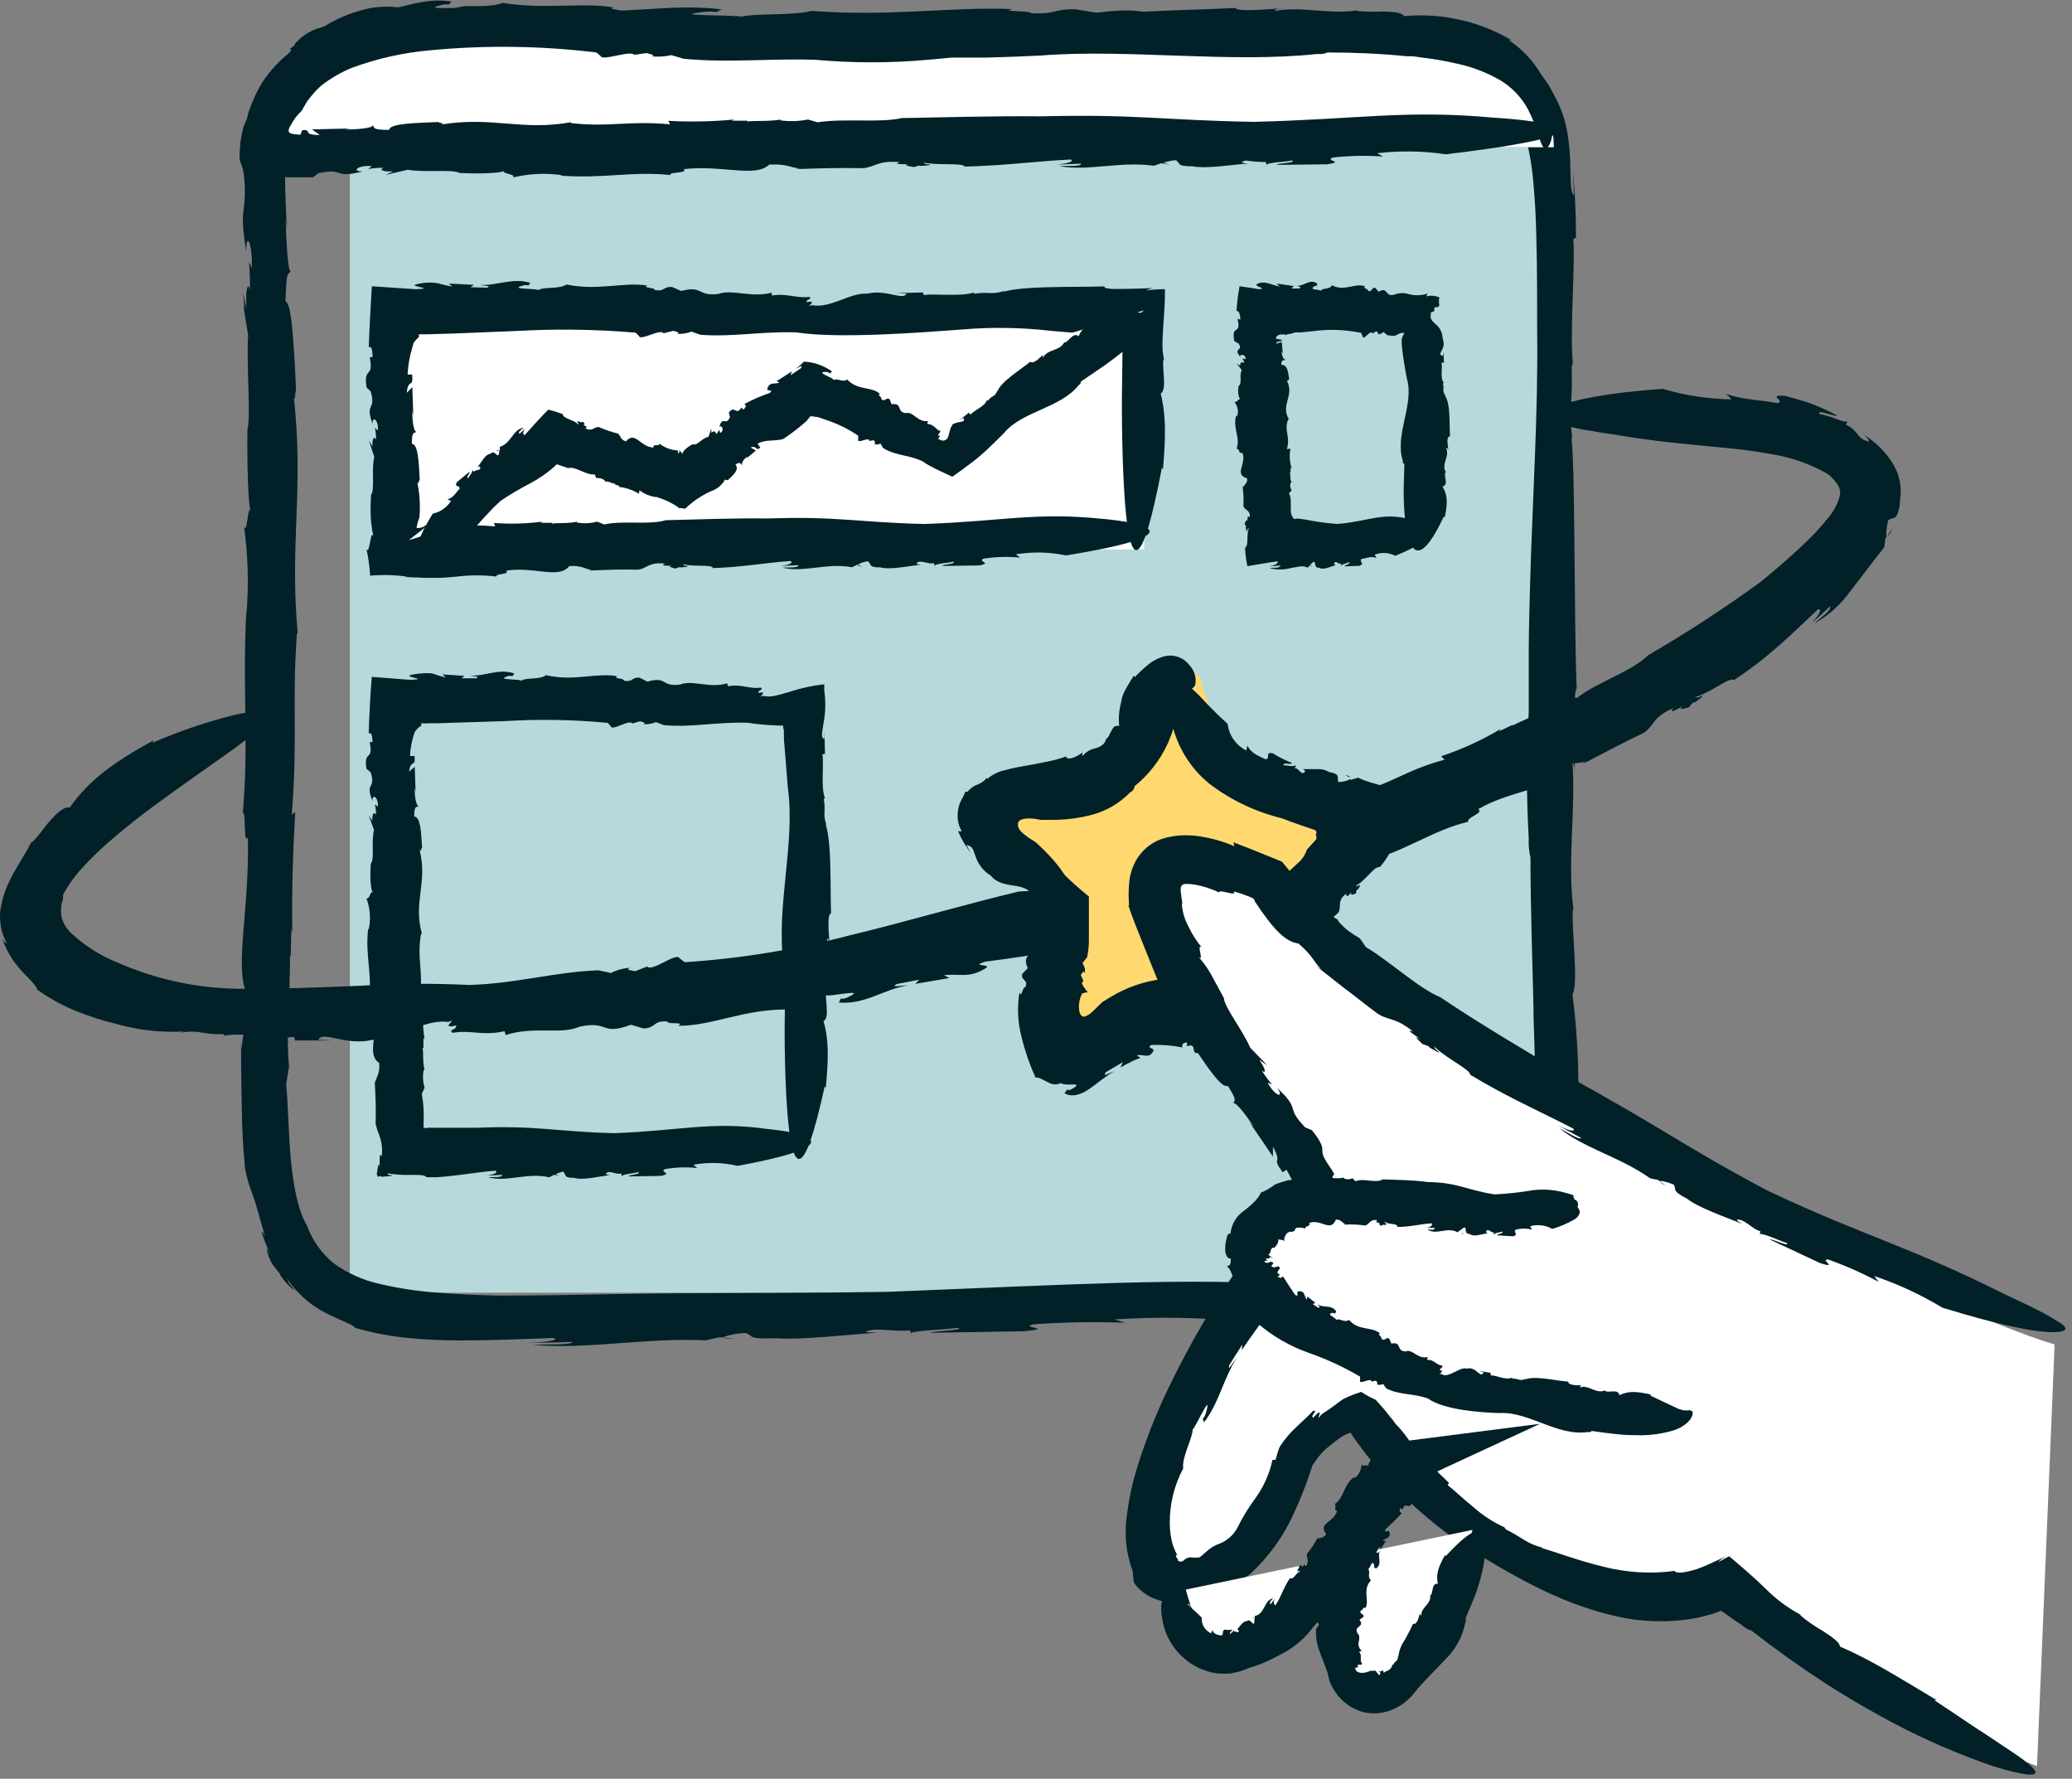 <?xml version="1.0" encoding="UTF-8"?> <svg xmlns="http://www.w3.org/2000/svg" width="127" height="109" viewBox="0 0 127 109" fill="none"><rect x="0" y="0" width="127" height="109" fill="#808080" stroke="none"/><g clip-path="url(#clip0_3338_12208)"><path d="M95.246 9.022H21.444V79.217H95.246V9.022Z" fill="#B7D9DB"></path><path d="M45.078 82.026L44.301 81.969C44.315 82.007 44.513 82.031 45.078 82.026Z" fill="#012028"></path><path d="M96.404 22.262C96.404 22.32 96.404 22.393 96.404 22.446C96.41 22.385 96.41 22.324 96.404 22.262Z" fill="#012028"></path><path d="M18.785 75.027V75.056L18.867 75.197L18.785 75.027Z" fill="#012028"></path><path d="M54.409 79.164C49.215 79.241 45.928 79.236 42.602 79.251C40.942 79.251 39.267 79.275 37.346 79.309C35.424 79.343 33.257 79.396 30.626 79.396C29.371 79.367 28.107 79.323 26.866 79.217C25.66 79.135 24.462 78.956 23.284 78.681C22.259 78.456 21.291 78.023 20.441 77.407C19.697 76.789 19.131 75.984 18.8 75.076C18.288 74.226 17.989 72.73 17.834 71.127C17.68 69.524 17.67 67.811 17.54 66.425L17.719 65.354C17.62 64.339 17.62 63.318 17.719 62.303L17.767 62.361C17.675 60.913 17.81 59.296 17.767 58.577L17.815 58.635L17.859 56.877L17.916 57.181C17.873 54.657 17.96 52.05 18.095 49.758L17.883 49.941C18.264 45.032 17.883 43.222 18.201 38.79L18.25 38.848C17.733 33.239 18.65 29.971 17.994 24.193C18.076 24.913 18.095 23.88 18.148 23.937C18.09 22.605 18.018 21.229 17.916 20.182C17.883 19.754 17.821 19.328 17.733 18.908C17.733 18.801 17.699 18.84 17.685 18.782C17.672 18.727 17.654 18.674 17.632 18.623C17.593 18.531 17.55 18.483 17.497 18.473C17.555 16.509 17.646 16.875 17.815 16.62C17.641 16.62 17.559 14.916 17.497 13.405L17.583 14.1C17.53 12.652 17.429 11.204 17.492 9.871C17.366 10.127 17.231 10.388 17.12 10.663C17.197 9.558 17.342 9.447 17.434 9.331C17.526 9.215 17.564 9.104 17.743 8.153L17.463 8.105C17.631 7.467 17.907 6.863 18.279 6.319C18.441 6.066 18.622 5.826 18.819 5.599C18.885 5.518 18.956 5.44 19.032 5.368L19.143 5.315L19.205 5.286L19.302 5.228L20.093 4.769L20.933 4.344C21.209 4.209 21.488 4.088 21.778 3.949L22.203 3.76C22.345 3.697 22.492 3.645 22.642 3.606C22.908 3.494 23.187 3.418 23.473 3.379L23.651 3.345H23.849C23.974 3.345 24.134 3.345 24.274 3.369C25.116 3.532 25.97 3.632 26.827 3.669C27.065 3.683 27.304 3.683 27.542 3.669C27.778 3.658 28.013 3.636 28.247 3.601L28.589 3.548C28.612 3.545 28.634 3.545 28.657 3.548H29.25H31.703C34.98 3.548 38.272 3.548 41.535 3.504C48.062 3.437 54.472 3.311 60.429 3.451L60.96 3.654C61.191 3.958 64.232 3.128 64.691 3.403L66.071 3.229C66.458 3.278 67.283 3.321 66.593 3.403C67.338 3.408 68.083 3.347 68.818 3.22L70.194 3.384C72.718 3.384 75.045 3.302 77.396 3.22C79.831 3.097 82.271 3.118 84.704 3.282C85.472 3.389 86.321 3.504 87.204 3.669C88.114 3.816 89.008 4.042 89.879 4.344C90.711 4.618 91.473 5.073 92.109 5.677C92.731 6.343 93.18 7.152 93.417 8.032C93.705 9.056 93.894 10.105 93.982 11.165C94.088 12.261 94.141 13.366 94.165 14.447C94.228 16.61 94.213 18.657 94.218 20.38C94.286 25.246 93.933 30.517 93.784 35.827C93.745 37.154 93.711 38.481 93.702 39.809C93.702 40.475 93.702 41.136 93.702 41.798C93.702 42.459 93.702 43.043 93.702 43.661C93.555 46.233 93.555 48.812 93.702 51.384C93.681 51.775 93.716 52.167 93.808 52.547C93.808 55.603 93.924 58.644 93.991 61.675C93.991 61.675 93.991 62.361 94.035 63.495C94.078 64.63 94.097 66.213 94.083 67.989C94.09 69.865 93.968 71.739 93.716 73.598C93.431 75.447 92.876 77.175 91.954 78.208C91.168 79.062 90.138 79.655 89.005 79.907C88.17 80.11 87.711 80.255 88.001 80.424C88.324 80.549 88.664 80.622 89.01 80.641C89.8 80.688 90.591 80.575 91.336 80.308C91.903 80.101 92.434 79.806 92.91 79.434C93.488 78.954 93.985 78.383 94.382 77.745C94.615 77.383 94.823 77.005 95.005 76.615C95.169 76.21 95.377 75.785 95.512 75.331C95.844 74.376 96.107 73.399 96.299 72.406L96.342 72.643C96.64 70.492 96.774 68.321 96.743 66.15C96.723 64.404 96.602 62.66 96.381 60.927C96.781 60.367 96.299 56.829 96.41 55.666L96.448 55.777C96.048 52.745 96.603 49.54 96.376 46.634C96.497 46.898 96.544 47.19 96.511 47.479C96.511 46.422 96.511 45.167 96.535 44.158C96.535 44.033 96.535 43.912 96.535 43.796C96.54 43.706 96.54 43.616 96.535 43.526V43.357C96.535 43.144 96.535 42.951 96.535 42.787C96.535 42.459 96.583 42.246 96.641 42.203C96.54 39.645 96.54 36.604 96.506 33.789C96.472 30.975 96.468 28.388 96.318 26.756L96.376 26.979C96.163 25.115 96.4 24.565 96.337 22.489C96.371 22.378 96.39 22.233 96.405 22.258C96.212 20.221 96.559 16.33 96.434 14.66L96.598 14.554C96.598 13.188 96.545 11.812 96.4 10.417C96.434 10.938 96.463 11.459 96.472 11.976C96.236 11.72 96.279 10.943 96.241 9.828C96.219 9.19 96.15 8.554 96.033 7.926C95.878 7.157 95.599 6.419 95.208 5.739C94.861 5.009 94.352 4.367 93.721 3.862C93.103 3.374 92.399 3.007 91.645 2.78C90.197 2.298 88.749 2.216 87.349 1.883C85.959 1.883 88.599 1.704 86.533 1.598C86.495 1.361 87.499 1.569 87.016 1.323C84.979 1.192 83.705 0.782 81.224 0.878L81.093 0.714C77.859 0.994 75.006 0.487 72.887 0.84C69.581 1.052 70.657 0.357 67.22 0.777L65.874 0.565C64.425 0.565 64.826 0.888 63.19 0.806C63.286 0.652 61.124 0.724 62.079 0.56C58.382 0.391 54.583 1.043 49.717 0.666C48.665 0.97 46.213 0.801 45.426 1.028C45.296 0.898 40.522 0.999 43.268 0.719C43.505 0.695 43.925 0.719 43.896 0.753L44.224 0.574C41.453 0.241 39.185 0.738 36.443 0.661C37.254 0.724 38.335 0.719 37.611 0.835L35.062 0.782L35.593 0.642L31.79 0.483L32.311 0.681C31.374 0.623 30.756 0.507 30.1 0.439C29.751 0.397 29.399 0.376 29.048 0.376H28.478L28.145 0.434C27.966 0.468 27.769 0.531 27.556 0.579C27.18 0.666 27.532 0.734 27.807 0.738C28.082 0.743 28.247 0.792 27.411 0.893C26.821 0.898 26.232 0.826 25.659 0.681C25.239 0.58 24.814 0.502 24.385 0.449C23.845 0.386 23.299 0.397 22.763 0.483C21.771 0.68 20.82 1.047 19.953 1.569C19.538 1.791 19.162 2.051 18.795 2.274C18.428 2.496 18.085 2.756 17.743 3.012C17.839 3.012 17.863 3.012 17.839 3.089C17.818 3.128 17.792 3.164 17.762 3.195L17.699 3.258L17.579 3.379L17.26 3.64C17.183 3.77 17.091 3.905 16.999 4.05C16.85 4.286 16.744 4.455 16.613 4.682H16.41C16.188 5.121 16.015 5.464 15.894 5.763C15.773 6.063 15.662 6.275 15.59 6.459C15.488 6.695 15.367 6.922 15.228 7.139C15.088 7.356 14.98 7.591 14.909 7.839C14.861 8.023 14.808 8.264 14.755 8.578C14.706 8.965 14.682 9.355 14.682 9.746L14.576 9.408C14.682 9.746 14.784 10.084 14.9 10.402C15.034 11.215 15.046 12.043 14.933 12.859C14.866 13.308 14.832 13.825 15.102 15.451C15.049 14.143 15.498 14.829 15.431 16.441L15.257 16.031C15.315 16.621 15.335 17.214 15.315 17.807C15.276 17.542 15.213 17.469 15.16 17.628C15.126 17.763 15.103 17.9 15.093 18.039C15.093 18.14 15.093 18.256 15.093 18.381C15.093 18.507 15.093 18.517 15.093 18.589C15.095 18.628 15.095 18.666 15.093 18.705C15.093 18.782 15.093 18.84 15.093 18.922C15.077 18.852 15.067 18.781 15.064 18.71L15.04 18.604L14.991 18.381L14.895 17.947L14.957 18.56V18.719C14.957 18.792 14.957 18.821 14.957 18.874C14.955 18.911 14.955 18.948 14.957 18.985L15.006 19.294L15.209 20.539C15.093 22.47 15.392 25.535 15.165 26.332C15.165 26.332 15.112 30.488 15.377 31.439C15.204 30.604 15.16 32.887 14.957 32.245C15.212 34.076 15.258 35.93 15.093 37.772V37.531C14.851 42.237 15.262 45.592 14.88 49.811C15.093 49.627 14.904 51.857 15.194 51.312C15.305 55.7 14.349 59.286 15.131 60.903C15.131 62.906 14.871 63.273 14.813 64.311L14.774 63.828C14.774 65.711 14.803 66.937 14.822 68.042C14.842 69.148 14.88 70.133 15.015 71.576C15.119 72.144 15.281 72.701 15.498 73.236C15.701 73.777 15.855 74.458 16.241 75.742C15.841 74.96 16.15 76.007 16.613 76.948C16.444 76.659 16.367 76.466 16.343 76.504C16.399 76.844 16.517 77.172 16.69 77.47C16.821 77.634 17.014 77.865 17.173 78.088C17.173 78.088 17.173 78.155 17.173 78.141C17.421 78.508 17.726 78.834 18.076 79.106C17.953 78.923 17.817 78.749 17.67 78.585C17.714 78.585 17.67 78.527 17.559 78.31C18.167 79.222 18.998 79.963 19.973 80.463C20.938 80.945 21.706 81.206 21.768 81.37C22.884 81.694 24.029 81.907 25.186 82.007C26.248 82.109 27.247 82.138 28.218 82.142C30.148 82.142 31.973 82.06 33.918 81.993C34.358 82.118 33.436 82.258 32.316 82.306L35.086 82.234C35.086 82.427 33.498 82.374 32.639 82.408C35.955 82.717 39.426 81.969 43.259 82.133L44.05 81.954H44.277C44.731 81.788 45.209 81.698 45.691 81.689C46.242 81.843 45.691 82.08 47.569 82.007C49.075 82.123 51.836 81.8 53.801 81.66C52.739 81.66 53.082 81.553 53.535 81.486C54.501 81.457 55.037 81.611 55.77 81.525L55.867 81.746C55.486 81.539 58.343 81.466 58.691 81.365C59.236 81.525 57.243 81.544 56.987 81.674L62.75 81.578C64.783 81.385 62.379 81.365 63.349 81.153C65.216 81.022 67.088 80.99 68.958 81.056L68.306 80.853C70.86 80.687 73.424 80.724 75.972 80.965C82.247 80.627 85.756 80.405 87.441 80.158C89.126 79.912 89.01 79.676 88.107 79.478C86.759 79.244 85.399 79.083 84.033 78.995C82.585 78.879 81.32 78.817 81.32 78.817C76.353 78.493 72.583 78.503 68.577 78.614C64.57 78.725 60.337 78.927 54.409 79.164Z" fill="#012028"></path><path d="M95.241 9.022H16.502C17.221 -2.756 36.419 3.596 58.343 2.076C79.293 2.94 95.005 -1.516 95.241 9.022Z" fill="white"></path><path d="M71.709 10.074L71.284 9.992C71.289 10.031 71.395 10.064 71.709 10.074Z" fill="#012028"></path><path d="M76.856 7.467C71.184 7.366 69.678 6.985 63.798 7.129C60.994 7.101 58.006 7.187 55.259 7.236C53.956 7.545 51.658 7.236 50.118 7.496L49.52 7.323C48.965 7.434 48.396 7.452 47.835 7.376L47.869 7.327C47.077 7.458 46.179 7.38 45.788 7.448L45.822 7.395H44.857L45.021 7.323C43.672 7.452 42.315 7.48 40.961 7.405L41.068 7.617C38.384 7.38 37.399 7.815 34.976 7.54L35.01 7.487C31.949 8.042 30.183 7.11 27.016 7.636C27.407 7.569 26.847 7.53 26.876 7.477C25.428 7.535 23.873 7.569 23.849 7.96C22.787 7.96 22.985 7.834 22.85 7.675C22.85 7.854 21.933 7.931 21.108 7.94L21.489 7.873L19.119 7.931L19.602 8.274C19.393 8.281 19.185 8.258 18.984 8.206C18.892 8.162 18.897 8.119 18.873 8.076C18.849 8.032 18.824 7.936 18.53 7.979L18.409 8.259C17.927 8.201 17.444 8.259 17.83 7.66C17.996 7.339 18.216 7.048 18.482 6.801L18.713 6.405C18.752 6.333 18.791 6.261 18.834 6.193L18.993 6C19.194 5.734 19.42 5.488 19.669 5.266C20.243 4.811 20.879 4.439 21.556 4.161C23.11 3.586 24.733 3.222 26.384 3.08C29.767 2.759 33.175 2.804 36.549 3.215L36.825 3.442C36.931 3.755 38.635 3.06 38.871 3.36L39.634 3.253C39.842 3.316 40.29 3.398 39.909 3.451C40.325 3.494 40.746 3.469 41.154 3.379L41.898 3.601C44.664 3.866 47.039 3.572 49.969 3.664C52.262 3.869 54.569 3.869 56.862 3.664L57.827 3.577L58.31 3.528H58.373H58.609C59.246 3.528 59.879 3.528 60.487 3.528C61.699 3.5 62.828 3.451 63.784 3.403C69.127 2.983 75.369 3.886 80.746 3.306C80.958 3.332 81.173 3.3 81.369 3.215C83.01 3.215 84.637 3.287 86.225 3.446H86.481C86.645 3.446 86.881 3.49 87.176 3.528C87.941 3.618 88.7 3.753 89.449 3.934C90.342 4.138 91.198 4.476 91.988 4.938C92.689 5.367 93.263 5.973 93.654 6.695C93.948 7.276 94.188 7.884 94.368 8.51C94.523 8.993 94.677 9.215 94.851 9.056C94.976 8.891 95.061 8.699 95.097 8.496C95.207 8.068 95.257 7.628 95.247 7.187C95.223 6.863 95.181 6.541 95.121 6.222C95.032 5.808 94.895 5.406 94.711 5.025C94.211 3.987 93.442 3.103 92.486 2.462H92.645C91.536 1.804 90.318 1.351 89.049 1.125C88.066 0.939 87.061 0.894 86.066 0.989C85.93 0.758 85.351 0.719 84.733 0.705C84.199 0.732 83.663 0.719 83.131 0.666L83.194 0.632C81.499 0.912 79.718 0.352 78.106 0.676C78.168 0.613 78.244 0.565 78.328 0.537C78.412 0.508 78.501 0.5 78.588 0.512C77.411 0.584 75.813 0.729 75.721 0.487C72.921 0.637 69.045 0.637 67.274 1.038L67.394 0.97C66.381 1.245 66.082 1.028 64.947 1.163C64.889 1.129 64.807 1.115 64.822 1.1C63.716 1.371 61.597 1.1 60.704 1.207L60.651 1.047L58.406 1.018L59.256 1.081C59.203 1.134 59.138 1.174 59.067 1.197C58.996 1.221 58.92 1.227 58.846 1.216C58.736 1.209 58.626 1.196 58.517 1.178H58.469H58.397H58.252C58.173 1.184 58.094 1.184 58.015 1.178C57.312 1.085 56.597 1.107 55.901 1.245C54.419 1.245 52.908 2.273 51.344 2.061C50.606 2.269 51.996 1.718 50.891 1.882C50.852 1.651 51.402 1.738 51.117 1.554C50.031 1.67 49.341 1.313 48.004 1.453L47.951 1.274C46.199 1.574 44.664 0.956 43.491 1.221C41.681 1.303 42.303 0.642 40.411 0.912L39.687 0.637C38.886 0.56 39.098 0.907 38.21 0.748C38.273 0.598 37.085 0.574 37.616 0.454C35.594 0.125 33.489 0.603 30.786 0.174C30.197 0.463 28.826 0.299 28.372 0.541C28.3 0.396 25.606 0.647 27.141 0.285C27.277 0.256 27.513 0.251 27.499 0.285L27.677 0.101C26.084 -0.169 24.81 0.458 23.222 0.695C23.705 0.666 24.327 0.545 23.927 0.738C23.444 0.821 22.961 0.874 22.45 0.999L22.725 0.777C22.353 0.854 21.977 0.922 21.6 1.009C21.223 1.096 20.847 1.212 20.466 1.337C20.591 1.352 20.715 1.375 20.837 1.405C20.282 1.545 19.872 1.627 19.462 1.747C18.95 1.923 18.492 2.225 18.129 2.626C17.709 3.109 19.22 2.143 18.206 2.949C17.815 3.197 17.447 3.48 17.106 3.794C16.718 4.172 16.374 4.591 16.078 5.044C15.706 5.661 15.409 6.321 15.194 7.009C15.04 7.781 14.866 8.549 14.779 9.321C14.905 9.123 14.943 9.229 14.943 9.471C14.943 9.591 14.943 9.746 14.943 9.92C14.943 10.006 14.943 10.098 14.943 10.19V10.33C14.977 10.33 15.04 10.33 15.083 10.33L14.982 10.499C16.614 10.499 16.758 10.634 17.038 10.73C17.226 10.808 17.425 10.854 17.627 10.866C17.791 10.866 18.009 10.866 18.293 10.866H18.776H18.916H19.027H19.191L19.027 10.991L19.51 10.615C21.166 10.257 20.403 10.986 22.242 10.499C21.513 10.533 21.899 10.103 22.792 10.18L22.565 10.354C22.885 10.303 23.207 10.279 23.531 10.282C23.236 10.378 23.376 10.537 24.1 10.504L23.618 10.721L24.993 10.402C26.055 10.591 27.74 10.354 28.174 10.6C28.174 10.6 30.458 10.721 30.984 10.45C30.501 10.62 31.78 10.682 31.423 10.88C32.416 10.637 33.447 10.588 34.459 10.735L34.329 10.759C36.916 10.967 38.751 10.479 41.087 10.726C40.981 10.518 42.207 10.634 41.907 10.364C44.321 10.098 46.286 10.909 47.15 10.084C48.245 10.035 48.448 10.277 49.013 10.32L48.752 10.364C50.799 10.296 51.393 10.286 52.913 10.306C53.671 10.224 53.792 9.823 55.148 9.934C54.709 10.084 55.264 10.059 55.776 10.059C55.452 10.059 55.351 10.137 56.017 10.238C56.139 10.192 56.265 10.16 56.394 10.142C56.394 10.142 56.422 10.142 56.394 10.175C57.243 10.122 57.093 10.074 56.698 10.055C56.698 10.031 56.698 10.002 56.562 9.958C57.446 10.156 59.02 9.958 59.126 10.209C61.679 10.146 63.504 9.876 65.628 9.775C65.869 9.91 65.372 10.031 64.754 10.084L66.265 10.031C66.265 10.229 65.396 10.146 64.933 10.185C66.728 10.499 68.635 9.871 70.725 10.156L71.164 10.006L71.29 10.031C71.29 9.949 71.773 9.837 72.067 9.813C72.366 9.982 72.067 10.2 73.09 10.19C73.911 10.354 75.427 10.108 76.508 10.016C75.924 9.992 76.112 9.895 76.363 9.837C76.769 9.897 77.179 9.928 77.589 9.929L77.638 10.156C77.435 9.939 78.999 9.924 79.192 9.828C79.486 9.997 78.381 9.977 78.226 10.103L81.359 10.069C82.474 9.9 81.156 9.857 81.692 9.654C82.713 9.54 83.742 9.519 84.767 9.591L84.41 9.389C85.806 9.223 87.219 9.246 88.609 9.456C102.381 7.81 91.506 7.207 91.506 7.207C86.109 6.719 83.309 7.308 76.856 7.467Z" fill="#012028"></path><path d="M70.131 19.014H24.283V33.664H70.131V19.014Z" fill="white"></path><path d="M52.878 34.716L52.565 34.634C52.57 34.673 52.652 34.706 52.878 34.716Z" fill="#012028"></path><path d="M56.649 32.11C52.493 32.008 51.387 31.627 47.077 31.772C45.02 31.743 42.829 31.83 40.801 31.878C39.836 32.187 38.166 31.878 37.036 32.139L36.597 31.965C36.195 32.076 35.772 32.095 35.361 32.018V31.97C34.782 32.1 34.126 32.023 33.836 32.09V32.037H33.131L33.252 31.965C32.265 32.094 31.267 32.122 30.274 32.047L30.351 32.259C29.585 32.181 28.814 32.181 28.048 32.259C27.725 32.259 27.406 32.303 27.059 32.303C26.885 32.303 26.702 32.303 26.509 32.303L26.209 32.274C26.177 32.263 26.146 32.248 26.117 32.23V32.177C25.952 32.308 25.744 32.373 25.534 32.361C25.562 32.138 25.621 31.921 25.707 31.714C25.773 30.979 25.726 30.238 25.567 29.517C25.635 29.802 25.674 29.392 25.727 29.416C25.669 28.349 25.635 27.21 25.244 27.196C25.244 26.419 25.369 26.563 25.529 26.462C25.35 26.462 25.273 25.791 25.263 25.188L25.331 25.463L25.273 23.73L24.93 24.068C25.027 23.146 25.345 23.836 25.263 22.953H24.983C25.01 22.396 25.106 21.845 25.268 21.311L25.321 21.123C25.321 21.065 25.36 20.983 25.379 20.974C25.412 20.927 25.448 20.882 25.485 20.838C25.558 20.761 25.62 20.703 25.674 20.655V20.486C25.842 20.486 25.997 20.486 26.156 20.486L27.952 20.433L31.717 20.279C34.13 20.145 36.55 20.18 38.958 20.385L39.17 20.597C39.262 20.906 40.488 20.114 40.666 20.423L41.279 20.274C41.434 20.327 41.762 20.385 41.487 20.457C41.792 20.476 42.098 20.43 42.385 20.322L42.935 20.515C44.958 20.665 46.681 20.293 48.81 20.37C51.368 20.761 56.185 20.399 58.947 20.192C60.785 20.036 62.636 20.065 64.469 20.279C65.434 20.36 66.371 20.447 67.322 20.505L68.026 20.544H68.2H68.277C68.386 20.56 68.497 20.56 68.606 20.544C68.632 20.632 68.669 20.716 68.716 20.795C68.673 20.843 68.77 20.916 68.808 20.921L68.765 24.406C68.765 24.406 68.644 42.126 71.217 28.663L71.284 28.755C71.449 26.752 71.482 25.492 71.144 24.116C71.56 23.899 71.188 22.47 71.323 22.002L71.357 22.045C71.294 21.8 71.26 21.549 71.255 21.297V20.853L71.284 20.245C71.338 19.429 71.415 18.531 71.405 17.72C71.016 17.72 70.627 17.746 70.242 17.797C70.451 17.687 70.686 17.634 70.922 17.643C70.174 17.672 69.315 17.706 68.639 17.706H68.157C68.074 17.701 67.992 17.691 67.91 17.677C67.78 17.677 67.693 17.614 67.679 17.551C65.632 17.614 62.774 17.503 61.466 17.889L61.553 17.822C60.805 18.087 60.588 17.86 59.753 17.995C59.704 17.962 59.646 17.947 59.656 17.933C58.84 18.193 57.281 17.976 56.62 18.082L56.576 17.923L54.959 17.962L55.563 17.995C55.355 18.439 54.337 17.715 53.149 17.995C52.053 17.937 50.919 18.917 49.77 18.7C49.225 18.908 50.253 18.362 49.437 18.521C49.413 18.29 49.819 18.377 49.606 18.193C48.81 18.299 48.298 17.957 47.308 18.111L47.304 17.937C46.015 18.266 44.89 17.701 44.016 18.015C42.689 18.164 43.128 17.479 41.748 17.831L41.207 17.59C40.618 17.546 40.782 17.884 40.131 17.768C40.169 17.614 39.3 17.648 39.687 17.498C38.2 17.262 36.669 17.841 34.715 17.435C34.29 17.735 33.31 17.556 32.991 17.783C32.938 17.653 31.017 17.759 32.122 17.479C32.219 17.455 32.388 17.479 32.373 17.508L32.509 17.334C31.393 16.996 30.481 17.517 29.381 17.464C29.704 17.522 30.139 17.508 29.863 17.628L28.84 17.604L29.052 17.455L27.513 17.377L27.72 17.561C27.421 17.509 27.124 17.442 26.832 17.358C26.408 17.286 25.973 17.305 25.558 17.416C25.229 17.488 25.558 17.551 25.789 17.604C26.021 17.657 26.132 17.696 25.485 17.725L22.792 17.541C22.758 18.164 22.719 18.821 22.681 19.472C22.642 20.124 22.628 20.703 22.603 21.287C22.811 21.167 22.806 21.509 22.845 21.862L22.666 21.905C22.917 23.257 22.27 22.388 22.468 23.744L22.343 23.624L22.719 23.981C23.076 25.192 22.348 24.633 22.835 25.979C22.801 25.448 23.231 25.728 23.154 26.385L22.98 26.216C23.032 26.455 23.056 26.7 23.052 26.945C22.956 26.727 22.797 26.829 22.83 27.36L22.613 27.003L22.941 27.997C22.753 28.774 22.99 30.01 22.743 30.328C22.743 30.328 22.715 30.748 22.715 31.212C22.706 31.772 22.766 32.331 22.893 32.877C22.806 32.617 22.748 32.877 22.69 33.191C22.632 33.505 22.565 33.847 22.463 33.65C22.581 34.185 22.655 34.729 22.686 35.276C23.45 35.21 24.219 35.231 24.978 35.339L24.79 35.363C25.22 35.363 25.649 35.402 26.064 35.411H26.808C27.228 35.411 27.628 35.363 28.019 35.329C28.821 35.236 29.631 35.236 30.433 35.329C30.356 35.122 31.254 35.238 31.032 34.967C32.793 34.702 34.242 35.513 34.893 34.687C35.694 34.639 35.859 34.88 36.259 34.924L36.066 34.967C37.567 34.9 37.997 34.89 39.117 34.909C39.672 34.827 39.759 34.427 40.758 34.538C40.435 34.692 40.845 34.663 41.241 34.663C40.999 34.663 40.927 34.74 41.419 34.842C41.506 34.796 41.599 34.763 41.694 34.745C41.694 34.745 41.719 34.745 41.694 34.779C42.317 34.726 42.211 34.678 41.921 34.658C41.921 34.658 41.921 34.605 41.825 34.562C42.467 34.76 43.625 34.562 43.703 34.813C45.575 34.75 46.913 34.48 48.467 34.378C48.645 34.514 48.279 34.634 47.83 34.687L48.935 34.634C48.935 34.832 48.298 34.75 47.97 34.789C49.283 35.102 50.678 34.475 52.222 34.76L52.541 34.61H52.633C52.633 34.528 52.975 34.417 53.202 34.393C53.424 34.562 53.202 34.779 53.955 34.769C54.559 34.934 55.669 34.687 56.461 34.6C56.036 34.572 56.171 34.475 56.354 34.417C56.736 34.417 56.958 34.581 57.252 34.509L57.286 34.736C57.136 34.518 58.285 34.504 58.425 34.412C58.642 34.581 57.836 34.557 57.74 34.682L60.037 34.649C60.853 34.48 59.888 34.436 60.279 34.234C61.025 34.119 61.782 34.098 62.533 34.171L62.267 33.968C63.29 33.803 64.333 33.825 65.347 34.036C75.445 32.39 67.476 31.786 67.476 31.786C63.436 31.376 61.379 31.95 56.649 32.11Z" fill="#012028"></path><path d="M49.49 42.951H27.956V70.996H49.49V42.951Z" fill="#B7D9DB"></path><path d="M34.299 72.053L34.029 71.967C34.029 72.005 34.102 72.039 34.299 72.053Z" fill="#012028"></path><path d="M50.571 48.908C50.569 48.93 50.569 48.953 50.571 48.976C50.581 48.927 50.576 48.913 50.571 48.908Z" fill="#012028"></path><path d="M26.069 69.153V69.157L26.089 69.148L26.069 69.153Z" fill="#012028"></path><path d="M37.62 69.442C33.962 69.341 32.991 68.96 29.197 69.109C28.391 69.109 27.561 69.109 26.73 69.109H26.422H26.267H26.224C26.183 69.126 26.141 69.139 26.098 69.148V69.109C26.021 69.143 25.982 69.109 25.963 69.08C25.958 69.058 25.958 69.035 25.963 69.013V68.752C25.994 68.177 25.957 67.6 25.852 67.034L26.026 66.647C25.914 66.296 25.896 65.922 25.973 65.561H26.021C25.891 65.054 25.968 64.475 25.9 64.219H25.953V63.597L26.026 63.703C25.896 62.835 25.869 61.956 25.944 61.082L25.731 61.149C25.968 59.416 25.533 58.784 25.809 57.22H25.862C25.306 55.241 26.238 54.097 25.712 52.06C25.78 52.311 25.818 51.949 25.871 51.973C25.813 51.008 25.78 50.042 25.389 50.042C25.389 49.357 25.514 49.482 25.673 49.395C25.495 49.395 25.418 48.806 25.408 48.271L25.476 48.517L25.418 46.987L25.075 47.291C25.171 46.48 25.49 47.083 25.408 46.325H25.128C25.155 45.832 25.25 45.344 25.413 44.877C25.509 44.708 25.649 44.568 25.818 44.472V44.322C25.961 44.334 26.105 44.334 26.248 44.322H26.412H26.827L27.652 44.293L30.892 44.192C33.012 44.059 35.139 44.094 37.254 44.298L37.437 44.51C37.519 44.819 38.596 44.052 38.755 44.337L39.237 44.197C39.377 44.25 39.667 44.312 39.421 44.38C39.691 44.397 39.962 44.353 40.213 44.25L40.695 44.438C42.477 44.592 43.992 44.216 45.865 44.293C46.408 44.379 46.956 44.431 47.506 44.448C47.666 44.471 47.829 44.471 47.989 44.448C47.989 44.549 48.023 44.65 48.047 44.771V44.863V44.911V45.08C48.047 45.318 48.061 45.55 48.09 45.775C48.163 46.692 48.235 47.551 48.288 48.261C48.771 51.693 47.516 55.685 48.047 59.204C48.026 59.346 48.059 59.49 48.139 59.609L48.095 62.829C48.095 62.829 47.974 78.425 50.547 66.575L50.615 66.657C50.779 64.895 50.818 63.761 50.475 62.573C50.895 62.38 50.518 61.125 50.654 60.715L50.687 60.754C50.369 59.677 50.953 58.538 50.687 57.505C50.739 57.535 50.78 57.58 50.807 57.632C50.835 57.685 50.847 57.745 50.842 57.804C50.789 57.051 50.697 56.018 50.938 55.965C50.876 54.16 50.987 51.645 50.6 50.491L50.668 50.573C50.407 49.912 50.629 49.719 50.494 48.985C50.528 48.942 50.542 48.893 50.557 48.898C50.296 48.184 50.518 46.808 50.407 46.229L50.567 46.19L50.528 44.684V45.032V45.297C50.306 45.186 50.378 45.012 50.465 44.385C50.603 43.696 50.621 42.989 50.518 42.295C50.526 42.174 50.526 42.053 50.518 41.933C49.774 42.016 49.041 42.178 48.332 42.415C48.013 42.512 47.714 42.594 47.472 42.642C47.245 42.693 47.01 42.693 46.782 42.642C46.3 42.85 47.202 42.304 46.488 42.464C46.464 42.232 46.821 42.319 46.637 42.135C45.933 42.246 45.484 41.899 44.615 42.053L44.576 41.875C43.447 42.203 42.443 41.638 41.68 41.952C40.512 42.102 40.898 41.416 39.682 41.769L39.199 41.527C38.678 41.489 38.827 41.827 38.233 41.706C38.272 41.551 37.505 41.585 37.843 41.44C36.534 41.199 35.192 41.778 33.469 41.373C33.097 41.672 32.229 41.493 31.953 41.72C31.905 41.59 30.216 41.696 31.191 41.416C31.273 41.416 31.418 41.416 31.408 41.445L31.524 41.271C30.558 40.938 29.743 41.455 28.772 41.402C29.062 41.46 29.443 41.445 29.188 41.566H28.285L28.473 41.416L27.126 41.329L27.315 41.518C27.054 41.456 26.798 41.378 26.547 41.286C26.489 41.27 26.429 41.258 26.369 41.252H26.277H26.064C25.777 41.263 25.492 41.297 25.21 41.353C24.93 41.426 25.21 41.489 25.432 41.542C25.654 41.595 25.746 41.633 25.176 41.662L22.787 41.479C22.705 42.512 22.632 43.782 22.599 44.95C22.806 44.843 22.801 45.148 22.84 45.456L22.661 45.49C22.912 46.682 22.265 45.929 22.463 47.112L22.338 47.006L22.714 47.32C23.072 48.386 22.343 47.894 22.83 49.082C22.797 48.599 23.226 48.86 23.149 49.434L22.975 49.289C23.027 49.498 23.051 49.712 23.047 49.926C22.951 49.738 22.792 49.825 22.825 50.298L22.608 49.984L22.927 50.868C22.738 51.553 22.975 52.639 22.729 52.919C22.729 52.919 22.608 54.396 22.878 54.734C22.71 54.435 22.647 55.251 22.449 55.019C22.69 55.643 22.741 56.325 22.594 56.979L22.57 56.892C22.362 58.562 22.85 59.745 22.603 61.236C22.811 61.169 22.695 61.955 22.965 61.762C23.231 63.312 22.42 64.586 23.245 65.141C23.294 65.846 23.052 65.976 23.009 66.343L22.965 66.174C23.033 67.497 23.043 67.878 23.023 68.858C23.033 68.917 23.048 68.975 23.067 69.032C23.084 69.107 23.105 69.181 23.13 69.254L23.274 69.645C23.409 70.039 23.451 70.459 23.395 70.871C23.245 70.548 23.27 71.064 23.27 71.561C23.245 71.272 23.192 71.19 23.091 71.967C23.121 72.009 23.142 72.056 23.154 72.107L23.361 72.073C23.361 72.073 23.361 72.097 23.361 72.112C24.264 72.058 24.134 72.01 23.771 71.991C23.81 71.967 23.8 71.938 23.723 71.894C24.201 71.98 24.686 72.014 25.171 71.996C25.654 71.996 26.074 71.996 26.137 72.141H26.489H26.784L27.344 72.092C27.71 72.058 28.053 72.015 28.391 71.972C29.062 71.885 29.699 71.788 30.385 71.74C30.539 71.875 30.216 71.991 29.82 72.044L30.785 71.996C30.785 72.189 30.23 72.107 29.931 72.145C31.085 72.459 32.316 71.832 33.672 72.145L33.957 71.991L34.039 72.015C34.039 71.938 34.338 71.827 34.521 71.798C34.715 71.967 34.521 72.189 35.183 72.179C35.714 72.343 36.694 72.097 37.389 72.005C37.012 71.976 37.133 71.885 37.297 71.822C37.635 71.822 37.828 71.986 38.084 71.914L38.118 72.145C37.987 71.928 38.996 71.909 39.122 71.817C39.31 71.986 38.6 71.962 38.513 72.092L40.536 72.058C41.255 71.885 40.406 71.841 40.748 71.643C41.403 71.53 42.071 71.507 42.732 71.576L42.501 71.373C43.4 71.211 44.324 71.236 45.213 71.445C54.1 69.795 47.086 69.191 47.086 69.191C43.592 68.694 41.786 69.288 37.62 69.442Z" fill="#012028"></path><path d="M116.018 32.37L115.704 32.8C115.757 32.824 115.849 32.718 116.018 32.37Z" fill="#012028"></path><path d="M13.779 63.462C13.745 63.459 13.711 63.459 13.678 63.462C13.75 63.476 13.774 63.466 13.779 63.462Z" fill="#012028"></path><path d="M100.99 40.166C101.014 40.137 101.048 40.113 101.072 40.089L100.99 40.166Z" fill="#012028"></path><path d="M112.01 29.035C112.301 29.252 112.543 29.529 112.72 29.846C112.79 30.01 112.809 30.192 112.773 30.367C112.64 30.871 112.394 31.338 112.054 31.733C111.567 32.344 111.033 32.915 110.456 33.442C109.785 34.079 108.969 34.798 107.903 35.667C105.685 37.282 103.384 38.781 101.01 40.157C100.083 41.122 97.882 41.803 96.665 42.763L96.033 42.806C95.602 43.169 95.096 43.432 94.551 43.574V43.497C93.909 43.98 93.055 44.245 92.736 44.462V44.409L91.877 44.815L91.988 44.665C90.835 45.357 89.61 45.919 88.334 46.34L88.536 46.557C85.944 47.252 85.235 48.136 82.84 48.614V48.536C80.21 50.26 78.134 49.647 75.359 51.254C75.706 51.051 75.156 51.167 75.165 51.09C73.809 51.572 72.337 52.055 72.467 52.605C71.448 52.895 71.593 52.678 71.4 52.514C71.478 52.745 70.618 53.088 69.827 53.325L70.169 53.132L67.906 53.832L68.475 54.15C67.225 54.348 68.021 53.696 66.887 54.107L66.998 54.469C65.294 54.831 64.174 54.502 62.441 54.633C60.708 55.048 59.014 55.502 57.291 55.965C55.568 56.429 53.839 56.897 52.106 57.312C48.789 58.188 45.394 58.741 41.97 58.963L41.646 58.721C41.468 58.33 39.966 59.581 39.667 59.228L38.943 59.513C38.726 59.47 38.272 59.441 38.634 59.306C38.221 59.329 37.816 59.438 37.447 59.624L36.674 59.46C33.928 59.566 31.654 60.276 28.763 60.358C26.511 60.249 24.255 60.267 22.005 60.411C19.49 60.512 16.936 60.609 15.073 60.59C12.355 60.625 9.661 60.074 7.176 58.972C6.098 58.542 5.114 57.906 4.28 57.099C4.061 56.872 3.896 56.598 3.797 56.298C3.72 55.965 3.72 55.618 3.797 55.285C3.846 55.214 3.87 55.129 3.865 55.043C3.865 54.942 3.865 54.845 3.865 54.836C4.186 54.23 4.587 53.669 5.057 53.17C5.564 52.608 6.108 52.079 6.684 51.587C6.684 51.587 7.741 50.646 9.276 49.502C10.811 48.358 12.795 46.996 14.306 45.906C15.816 44.815 16.816 43.931 16.314 43.666C16.063 43.54 15.44 43.569 14.31 43.825C12.615 44.254 10.957 44.819 9.353 45.514L9.411 45.37C6.944 46.721 5.448 47.817 4.265 49.497C3.956 49.395 3.503 49.796 3.068 50.298C2.846 50.539 2.643 50.829 2.45 51.071C2.292 51.272 2.121 51.464 1.939 51.645V51.558C1.524 52.432 0.91 53.223 0.452 54.266C0.337 54.534 0.242 54.81 0.167 55.091C0.084 55.387 0.027 55.689 -0.002 55.994C-0.004 56.318 0.027 56.642 0.09 56.959C0.163 57.265 0.28 57.557 0.437 57.828C0.365 57.756 0.177 57.775 0.032 57.201C0.284 58.09 0.751 58.902 1.393 59.566C1.649 59.856 1.876 60.049 2.04 60.256C2.204 60.464 2.291 60.556 2.267 60.638C3.009 61.166 3.809 61.606 4.651 61.951C5.463 62.282 6.299 62.55 7.152 62.752C8.48 63.128 9.862 63.283 11.24 63.211L11.1 63.278C12.196 63.085 12.466 63.418 13.659 63.37C13.717 63.418 13.799 63.447 13.78 63.466C14.952 63.244 17.105 63.664 18.032 63.544L18.08 63.761C18.838 63.761 19.591 63.761 20.344 63.761L19.5 63.717C19.804 63.133 21.208 64.123 22.845 63.717C24.38 63.78 25.895 62.419 27.474 62.627C28.212 62.313 26.837 63.109 27.957 62.839C28.01 63.148 27.445 63.061 27.744 63.293C28.84 63.09 29.578 63.5 30.925 63.191L30.998 63.428C32.74 62.858 34.377 63.428 35.521 62.916C37.321 62.516 36.824 63.495 38.673 62.795L39.45 63.027C40.27 62.969 39.981 62.544 40.898 62.593C40.869 62.805 42.056 62.593 41.559 62.858C43.649 62.887 45.619 61.801 48.38 61.864C48.863 61.381 50.272 61.357 50.644 60.976C50.75 61.13 53.333 60.493 51.904 61.14C51.778 61.198 51.551 61.236 51.551 61.169L51.416 61.434C53.024 61.574 54.129 60.638 55.635 60.382C55.152 60.382 54.588 60.546 54.95 60.305L56.345 60.034L56.098 60.29L58.193 59.933L57.851 59.759C58.889 59.643 59.342 59.972 60.395 59.349C60.877 59.035 59.366 59.267 60.395 58.929C61.794 58.76 63.803 58.446 65.526 58.157C65.299 57.93 65.762 57.824 66.226 57.674L66.337 57.891C68.079 57.114 67.138 58.234 68.88 57.515L68.765 57.717L69.112 57.104C70.609 56.206 70.121 57.355 71.748 56.226C71.048 56.462 71.265 55.811 72.173 55.666L72.013 55.951C72.31 55.79 72.624 55.665 72.95 55.579C72.699 55.782 72.892 55.946 73.592 55.7L73.196 56.12L74.417 55.313C75.523 55.246 77.062 54.435 77.584 54.614C77.584 54.614 79.848 54.059 80.234 53.542C79.862 53.899 81.108 53.576 80.842 53.938C81.325 53.508 82.947 52.736 83.704 52.745L83.589 52.818C86.166 52.19 87.687 50.916 90.004 50.351C89.801 50.129 91.017 49.806 90.598 49.589C92.717 48.348 94.995 48.512 95.352 47.146C96.318 46.63 96.656 46.837 97.201 46.663L96.989 46.828C98.837 45.862 99.373 45.572 100.773 44.897C101.415 44.443 101.29 43.931 102.564 43.395C102.269 43.786 102.747 43.487 103.206 43.236C102.926 43.424 102.873 43.54 103.539 43.333C103.611 43.215 103.702 43.111 103.809 43.024C103.809 43.024 103.853 43.024 103.853 43.057C104.572 42.575 104.408 42.575 104.046 42.763C104.046 42.724 103.998 42.71 103.862 42.72C104.78 42.517 106.02 41.441 106.276 41.677C108.477 40.229 109.824 38.843 111.436 37.333C111.74 37.333 111.436 37.777 110.987 38.23C111.388 37.888 111.774 37.526 112.16 37.164C112.319 37.362 111.566 37.883 111.195 38.216C112.071 37.727 112.828 37.049 113.41 36.232C114.072 35.397 114.699 34.518 115.491 33.539C115.52 33.35 115.549 33.172 115.563 32.983L115.655 32.858C115.554 32.815 115.655 32.255 115.727 31.892C115.891 31.753 116.017 31.791 116.147 31.709C116.232 31.634 116.294 31.537 116.326 31.429C116.417 31.182 116.461 30.92 116.456 30.657C116.595 29.853 116.422 29.026 115.974 28.345C115.541 27.659 114.956 27.082 114.265 26.66C114.786 27.143 114.521 27.085 114.241 26.954C113.961 26.824 113.85 26.563 113.685 26.414C113.54 26.246 113.356 26.117 113.15 26.037L113.256 25.748C113.285 25.926 112.903 25.806 112.493 25.651C112.181 25.528 111.858 25.436 111.528 25.376C111.315 25.033 112.416 25.55 112.624 25.468C112.104 25.195 111.568 24.951 111.021 24.739C110.751 24.642 110.485 24.55 109.409 24.256C108.216 24.184 109.539 24.589 108.926 24.705C107.922 24.497 106.923 24.522 105.817 24.145L106.131 24.473C104.704 24.451 103.286 24.235 101.917 23.831C98.393 24.068 96.482 24.522 95.555 24.869C94.628 25.217 94.686 25.54 95.183 25.786C95.883 26.073 96.616 26.271 97.365 26.375C98.152 26.525 98.813 26.607 98.813 26.607C101.444 27.061 103.409 27.22 105.47 27.418C106.503 27.514 107.545 27.635 108.675 27.847C109.848 28.042 110.978 28.444 112.01 29.035Z" fill="#012028"></path><path d="M73.534 41.455C76.888 54.459 92.47 43.748 79.949 55.502C79.142 55.502 79.751 58.543 80.282 61.449C81.141 64.215 79.896 65.136 77.762 64.012C67.529 55.685 63.179 75.114 64.845 55.589C51.773 43.844 68.755 53.305 70.43 42.947C71.245 41.136 71.622 40.065 73.534 41.455Z" fill="#FFD970"></path><path d="M82.459 47.489L82.719 47.643C82.743 47.595 82.69 47.542 82.459 47.489Z" fill="#012028"></path><path d="M59.164 48.363C59.164 48.363 59.164 48.324 59.164 48.309C59.164 48.295 59.159 48.353 59.164 48.363Z" fill="#012028"></path><path d="M78.583 50.148C78.984 50.308 79.341 50.438 79.674 50.549L80.548 50.848C80.683 50.906 80.663 50.935 80.683 50.974C80.69 51.007 80.69 51.042 80.683 51.075C80.673 51.118 80.655 51.159 80.63 51.196C80.63 51.196 80.63 51.196 80.707 51.225C80.663 51.254 80.678 51.268 80.683 51.312C80.689 51.328 80.693 51.345 80.693 51.362C80.693 51.38 80.689 51.397 80.683 51.413C80.608 51.512 80.528 51.605 80.441 51.693L80.103 52.065C79.997 52.396 79.797 52.689 79.529 52.91L79.104 53.305L78.834 53.576C78.728 53.687 78.626 53.793 78.535 53.899C78.443 54.005 78.366 54.078 78.288 54.169C78.219 54.235 78.164 54.314 78.124 54.401C77.946 54.47 77.782 54.571 77.642 54.7C77.531 55.183 77.516 55.724 77.371 56.187L77.309 56.144C77.376 56.525 77.41 56.906 77.444 57.244C77.444 57.437 77.473 57.515 77.482 57.606C77.495 57.678 77.516 57.748 77.545 57.814H77.478L77.574 58.34L77.468 58.263C77.733 58.931 77.886 59.639 77.922 60.358L78.187 60.256C78.172 60.554 78.195 60.853 78.255 61.145C78.279 61.27 78.308 61.386 78.342 61.502C78.375 61.618 78.424 61.777 78.467 61.912C78.505 62.032 78.55 62.15 78.602 62.264C78.636 62.34 78.661 62.419 78.675 62.501C78.697 62.582 78.702 62.667 78.69 62.75C78.677 62.833 78.648 62.913 78.602 62.984H78.535C78.576 63.014 78.615 63.048 78.65 63.085C78.677 63.1 78.701 63.118 78.723 63.138H78.776C78.847 63.156 78.916 63.179 78.984 63.206L79.085 63.249H79.148L79.268 63.312C79.558 63.49 79.384 63.5 79.317 63.09C79.312 63.043 79.312 62.996 79.317 62.95C79.317 62.897 79.317 62.81 79.317 62.742C79.309 62.673 79.309 62.604 79.317 62.535C79.317 62.486 79.317 62.496 79.317 62.496C79.308 62.481 79.296 62.468 79.283 62.458C79.258 62.444 79.233 62.432 79.206 62.424C79.124 62.398 79.04 62.383 78.955 62.38H78.868C78.834 62.38 78.844 62.38 78.824 62.404C78.79 62.435 78.749 62.455 78.704 62.462C78.8 62.424 78.766 62.327 78.815 62.279C78.863 62.231 78.699 62.216 78.617 62.163C78.529 62.105 78.439 62.052 78.346 62.004C78.182 61.907 78.009 61.825 77.83 61.758C77.497 61.651 77.231 61.656 77.082 61.888C76.565 61.579 76.739 61.492 76.773 61.265C76.657 61.478 76.145 61.309 75.692 61.14H75.933C75.493 60.971 75.041 60.835 74.581 60.734C74.63 60.908 74.673 61.077 74.712 61.251C74.06 60.927 74.712 60.652 73.959 60.599L73.896 60.971C72.93 60.72 72.327 60.126 71.193 60.005C70.094 60.145 69.037 60.513 68.089 61.087L67.756 61.289L67.592 61.391C67.569 61.406 67.548 61.424 67.529 61.444C67.457 61.502 67.418 61.55 67.355 61.608C67.292 61.666 67.114 61.854 66.964 61.989C66.83 62.129 66.664 62.234 66.481 62.298C66.269 62.327 66.187 62.12 66.153 61.956C66.094 61.587 66.157 61.209 66.332 60.879C66.428 60.85 66.525 60.821 66.617 60.802C66.708 60.783 66.737 60.773 66.704 60.758H66.626L66.52 60.609C66.371 60.401 66.221 60.174 66.414 60.126L66.245 59.75C66.322 59.648 66.414 59.436 66.496 59.624C66.53 59.281 66.462 59.272 66.351 59.016L66.631 58.659C66.7 58.341 66.737 58.018 66.742 57.693V54.98C66.742 54.937 66.742 54.918 66.694 54.894L66.607 54.826C66.158 54.454 65.719 54.078 65.284 53.643C65.241 53.581 65.149 53.474 65.13 53.441L65.033 53.291C64.961 53.194 64.888 53.093 64.806 52.992C64.647 52.794 64.469 52.586 64.271 52.383L63.971 52.075L63.691 51.804C63.633 51.746 63.532 51.655 63.493 51.626L63.387 51.553C63.194 51.436 63.007 51.309 62.827 51.172C62.62 51.008 62.345 50.742 62.398 50.525C62.369 50.211 62.76 50.153 63.112 50.153C63.289 50.157 63.465 50.177 63.638 50.211L63.759 50.24C63.81 50.247 63.862 50.247 63.913 50.24C64.078 50.24 64.275 50.24 64.473 50.24C65.318 50.246 66.159 50.137 66.974 49.917C67.856 49.676 68.655 49.198 69.286 48.536C69.416 48.536 69.576 48.213 69.542 48.179C70.405 47.48 71.096 46.594 71.564 45.587L71.637 45.428C71.675 45.326 71.733 45.172 71.806 44.988C71.878 44.805 71.941 44.573 72.008 44.317C72.037 44.192 72.066 44.057 72.1 43.917C72.134 43.777 72.1 43.777 72.134 43.704C72.136 43.669 72.136 43.633 72.134 43.598C72.24 43.239 72.368 42.886 72.515 42.541C72.549 42.444 72.568 42.401 72.583 42.348L72.554 42.319C72.443 42.227 72.344 42.121 72.26 42.005C72.237 41.972 72.213 41.94 72.187 41.909C72.167 41.88 72.149 41.849 72.134 41.817V41.783C72.154 41.906 72.154 42.032 72.134 42.155C72.062 42.43 72.134 42.319 72.134 42.309C72.134 42.3 72.245 42.309 72.303 42.285C72.438 42.285 72.573 42.285 72.708 42.285C72.824 42.298 72.941 42.273 73.041 42.214C73.141 42.155 73.219 42.065 73.263 41.957C73.301 41.748 73.29 41.532 73.23 41.328C73.171 41.124 73.065 40.936 72.921 40.779C72.791 40.607 72.626 40.464 72.438 40.359C72.129 40.188 71.77 40.133 71.424 40.205C71.024 40.303 70.652 40.493 70.338 40.76C70.06 40.989 69.797 41.235 69.552 41.498C69.532 41.464 69.516 41.429 69.503 41.392C69.402 41.556 69.3 41.706 69.204 41.875L69.078 42.087L68.914 42.387C68.817 42.584 68.751 42.796 68.721 43.014L68.649 43.333C68.575 43.714 68.558 44.105 68.601 44.491C68.325 44.419 68.229 44.593 68.118 44.786C68.007 44.979 67.949 45.215 67.804 45.268V45.22C67.775 45.587 67.466 45.751 67.162 45.852C66.841 45.91 66.551 46.081 66.346 46.335C66.346 46.287 66.298 46.142 66.419 46.07C66.071 46.335 65.453 46.663 65.333 46.359C65.033 46.468 64.727 46.557 64.415 46.625L63.894 46.731L63.325 46.842L62.412 47.006C62.127 47.057 61.845 47.123 61.568 47.204C61.171 47.289 60.803 47.475 60.501 47.745V47.648C60.349 47.844 60.145 47.992 59.912 48.078C59.674 48.165 59.465 48.317 59.308 48.517C59.241 48.517 59.183 48.517 59.173 48.517C59.099 48.7 59.011 48.877 58.913 49.048C58.799 49.269 58.73 49.51 58.71 49.758C58.657 50.168 58.741 50.584 58.951 50.94H58.724C58.928 51.413 59.189 51.859 59.502 52.268C59.405 52.099 59.318 51.934 59.231 51.785C59.622 51.838 59.642 52.07 59.782 52.437C59.939 52.954 60.283 53.395 60.747 53.672C60.827 53.777 60.925 53.867 61.036 53.938C61.145 54.005 61.26 54.061 61.379 54.107C61.612 54.181 61.851 54.233 62.094 54.261C62.576 54.338 63.025 54.425 63.214 54.797C63.696 54.855 62.663 54.898 63.214 55.13C63.016 55.367 62.89 55.091 62.827 55.371C63.416 55.719 63.074 56.033 63.547 56.178L63.315 56.293C63.426 56.293 63.45 56.337 63.469 56.385C63.482 56.434 63.482 56.486 63.469 56.535C63.454 56.642 63.418 56.745 63.363 56.839C63.295 56.978 63.254 57.129 63.242 57.283C63.219 57.45 63.251 57.619 63.334 57.766C63.469 58.697 62.581 58.335 62.992 59.33L62.649 59.692C62.576 60.116 63.03 59.996 62.856 60.483C62.755 60.483 62.707 60.623 62.663 60.749C62.645 60.809 62.62 60.867 62.591 60.922C62.567 60.956 62.533 60.922 62.485 60.821C62.339 61.726 62.382 62.651 62.61 63.539C62.82 64.395 63.107 65.231 63.469 66.034C63.711 66.005 63.952 66.198 64.261 66.334C64.379 66.404 64.513 66.444 64.651 66.449C64.788 66.454 64.925 66.425 65.048 66.363C65.048 66.45 65.434 66.478 65.714 66.459C65.994 66.44 66.168 66.488 65.637 66.768C65.545 66.812 65.4 66.812 65.434 66.739L65.246 66.99C65.656 67.241 66.182 67.116 66.694 66.778C67.206 66.44 67.746 65.952 68.321 65.629C67.959 65.764 67.524 66.054 67.794 65.697L68.827 65.084L68.678 65.412C68.953 65.257 69.223 65.122 69.489 64.987C69.629 64.929 69.764 64.876 69.899 64.832L69.682 64.668C70.126 64.582 70.411 64.905 70.681 64.427C70.806 64.176 70.198 64.253 70.58 64.031C71.214 64.012 71.849 64.064 72.472 64.186C72.424 63.906 72.583 63.92 72.757 63.877V64.118C73.09 63.988 73.138 64.118 73.162 64.282C73.186 64.446 73.21 64.582 73.534 64.528L73.442 64.678C73.534 64.523 73.635 64.388 73.737 64.244C74.099 64.099 74.147 64.268 74.219 64.388C74.292 64.509 74.316 64.625 74.779 64.49C74.504 64.393 74.881 63.949 75.18 64.215L74.987 64.379C75.189 64.422 75.296 64.379 75.397 64.495C75.223 64.543 75.17 64.746 75.445 64.871L75.127 65.016C75.359 64.982 75.609 64.972 75.836 64.958C75.896 65.077 75.982 65.181 76.087 65.262L76.247 65.388L76.449 65.542L76.749 65.774C76.85 65.827 76.956 65.88 77.053 65.943C77.193 66.005 77.308 66.114 77.376 66.252L77.622 66.368C77.7 66.396 77.787 66.44 77.893 66.474C77.999 66.507 78.129 66.546 78.255 66.58C78.394 66.617 78.536 66.639 78.68 66.647C78.827 66.66 78.976 66.66 79.124 66.647C79.377 66.643 79.623 66.566 79.833 66.425C79.577 66.575 79.833 66.623 80.113 66.647C80.393 66.672 80.775 66.604 80.543 66.836C80.832 66.657 81.103 66.452 81.354 66.223C81.52 66.08 81.669 65.918 81.798 65.74C81.934 65.566 82.053 65.38 82.155 65.185C82.556 64.408 82.589 63.838 82.773 63.505V63.64C82.807 63.496 82.83 63.349 82.84 63.201C82.847 63.066 82.847 62.931 82.84 62.795C82.832 62.569 82.808 62.343 82.768 62.12C82.72 61.922 82.667 61.729 82.609 61.545L82.512 61.294L82.459 61.169L82.435 61.111C82.435 61.145 82.435 61.14 82.435 61.111C82.435 61.077 82.411 61.111 82.396 61.082L82.334 60.889C82.291 60.76 82.256 60.63 82.227 60.498C82.161 60.225 82.142 59.942 82.169 59.663C81.904 59.764 81.947 59.141 81.624 59.354C81.427 58.867 81.376 58.334 81.474 57.819C81.504 57.636 81.482 57.449 81.412 57.278C81.399 57.244 81.377 57.214 81.348 57.191C81.319 57.169 81.284 57.156 81.248 57.153L80.919 57.075C80.847 56.791 81.175 56.815 81.243 56.747L81.296 56.81C81.287 56.773 81.285 56.735 81.29 56.698C81.296 56.66 81.31 56.625 81.33 56.593C81.383 56.593 81.407 56.515 81.441 56.482C81.474 56.448 81.561 56.356 81.638 56.284L82.034 55.922C82.242 55.579 81.928 55.169 82.517 54.768C82.517 55.072 82.671 54.845 82.86 54.662C82.763 54.802 82.778 54.894 83.12 54.749C83.115 54.667 83.13 54.586 83.164 54.512C83.164 54.512 83.193 54.512 83.203 54.541C83.463 54.179 83.362 54.189 83.203 54.314C83.203 54.285 83.144 54.271 83.062 54.276C83.275 54.247 83.632 53.87 83.888 53.609C84.144 53.349 84.371 53.103 84.583 53.127C85.093 52.541 85.457 51.843 85.645 51.09C85.709 50.819 85.742 50.542 85.742 50.264C85.755 49.965 85.686 49.668 85.544 49.405C85.63 49.202 85.973 49.405 86.05 49.796C86.02 49.475 85.876 49.176 85.645 48.951C85.766 48.898 85.891 48.98 85.988 49.135C86.074 49.295 86.136 49.468 86.171 49.647C86.202 49.495 86.195 49.338 86.152 49.189C86.109 49.041 86.031 48.904 85.925 48.792C85.718 48.576 85.463 48.41 85.182 48.309C84.593 48.078 83.893 47.971 83.251 47.658C83.096 47.696 82.947 47.74 82.797 47.788L82.725 47.74C82.667 47.841 82.242 47.923 82.029 47.923C81.923 47.677 82.223 47.441 81.47 47.31C81.403 47.273 81.333 47.241 81.262 47.214C81.207 47.191 81.151 47.173 81.093 47.16C80.961 47.136 80.827 47.126 80.692 47.132C80.408 47.132 80.099 47.132 79.853 47.132C80.089 47.247 79.973 47.344 79.853 47.383C79.621 47.315 79.573 47.054 79.37 47.083L79.462 46.789C79.437 47.093 78.795 46.852 78.665 46.91C78.665 46.654 79.07 46.91 79.191 46.755C78.984 46.674 78.781 46.582 78.583 46.48C78.385 46.385 78.193 46.277 78.008 46.157C77.487 46.079 77.922 46.446 77.574 46.533C77.183 46.325 76.691 46.19 76.459 45.684L76.387 45.988C76.076 45.832 75.809 45.601 75.61 45.316C75.412 45.031 75.287 44.701 75.247 44.356C74.596 43.786 74.103 43.255 73.708 42.84C73.412 42.514 73.089 42.214 72.742 41.943C72.26 41.571 71.965 41.696 71.777 41.991C71.627 42.436 71.585 42.911 71.656 43.376C71.69 43.677 71.745 43.976 71.82 44.269C72.142 45.754 72.961 47.084 74.142 48.039C75.462 49.039 76.974 49.758 78.583 50.148Z" fill="#012028"></path><path d="M125.936 82.388C119.386 80.516 85.177 64.683 77.613 54.063C59.854 46.19 81.537 72.305 80.721 73.758C60.795 98.265 74.499 103.203 79.215 89.243C80.155 87.684 81.592 86.485 83.294 85.84C88.56 94.799 99.05 100.321 105.735 96.942C111.412 101.776 117.88 105.594 124.855 108.228" fill="white"></path><path d="M102.134 72.691L101.762 72.401C101.753 72.435 101.849 72.522 102.134 72.691Z" fill="#012028"></path><path d="M92.195 93.708L92.292 93.751C92.262 93.732 92.23 93.717 92.195 93.708Z" fill="#012028"></path><path d="M108.308 72.947C105.586 71.499 103.93 70.499 102.241 69.486C100.551 68.472 98.838 67.458 96.067 65.928C93.479 64.369 90.699 62.742 88.266 61.101C86.939 60.56 85.143 58.871 83.724 58.041L83.352 57.505C83.098 57.357 82.851 57.196 82.614 57.022C82.385 56.839 82.176 56.632 81.991 56.404H82.049C81.699 56.178 81.376 55.914 81.084 55.617C80.871 55.398 80.647 55.191 80.412 54.995H80.47L79.804 54.29L79.968 54.367C79.712 54.135 79.471 53.885 79.249 53.619L78.989 53.305L78.665 52.91L78.583 52.808L78.467 52.76L78.236 52.663L77.753 52.47C77.009 52.161 76.305 51.881 75.6 51.616L75.653 51.857C74.999 51.574 74.311 51.374 73.606 51.264C73.278 51.208 72.945 51.182 72.612 51.186C72.404 51.188 72.196 51.203 71.989 51.23C71.787 51.273 71.584 51.297 71.391 51.355C71 51.462 70.637 51.65 70.323 51.906C70.01 52.162 69.754 52.481 69.571 52.842C69.365 53.245 69.242 53.684 69.209 54.136C69.165 54.588 69.165 55.044 69.209 55.497L69.151 55.458C69.474 56.424 69.798 57.172 70.073 57.872C70.348 58.572 70.609 59.209 70.874 59.861C71.412 61.273 72.169 62.591 73.119 63.766C72.839 63.423 73.119 63.978 73.061 63.978C73.944 65.325 74.895 66.739 75.252 66.536C75.875 67.502 75.653 67.4 75.6 67.613C75.75 67.511 76.358 68.313 76.86 69.061L76.575 68.752L78.023 70.881V70.272C78.67 71.47 77.864 70.789 78.617 71.837L78.853 71.677C79.065 72.041 79.249 72.42 79.404 72.811C79.474 73.003 79.501 73.207 79.481 73.41C79.477 73.453 79.464 73.494 79.442 73.531C79.418 73.569 79.36 73.589 79.322 73.618C79.283 73.647 79.153 73.714 79.075 73.753L78.964 73.806L78.737 74.013C78.578 74.158 78.424 74.318 78.255 74.496C75.797 77.578 73.674 80.913 71.922 84.445C71.019 86.226 70.269 88.082 69.682 89.991C69.385 90.961 69.176 91.957 69.059 92.965C68.904 94.088 69.032 95.233 69.431 96.295C69.433 96.47 69.449 96.644 69.479 96.817C69.45 96.903 69.552 97.106 69.807 97.352C70.108 97.641 70.467 97.863 70.86 98.004C71.248 98.146 71.658 98.222 72.071 98.231C72.305 98.219 72.54 98.243 72.766 98.303C73.153 98.232 73.528 98.108 73.882 97.936C74.19 97.893 74.789 97.671 74.335 97.961C74.632 97.837 74.911 97.674 75.165 97.478C75.35 97.328 75.526 97.166 75.692 96.995C75.988 96.85 76.276 96.689 76.556 96.513C77.755 95.43 78.71 94.103 79.355 92.622C79.678 91.924 79.965 91.21 80.215 90.484C80.282 90.3 80.34 90.112 80.403 89.924C80.416 89.853 80.446 89.787 80.49 89.73C80.672 89.452 80.877 89.189 81.103 88.944C81.395 88.675 81.703 88.423 82.025 88.191C82.107 88.128 82.198 88.07 82.285 88.012C82.323 87.987 82.361 87.964 82.401 87.944L82.585 87.867L82.783 87.79L82.898 87.983L83.043 88.191L83.328 88.577C83.603 88.963 83.898 89.335 84.202 89.701C84.805 90.431 85.45 91.126 86.133 91.782C87.335 92.947 88.646 93.995 90.047 94.91C92.625 96.484 95.454 98.188 98.813 98.984C100.531 99.416 102.321 99.467 104.06 99.134C104.282 99.085 104.5 99.023 104.717 98.969C104.828 98.941 104.939 98.912 105.045 98.873L105.262 98.796L105.383 98.743C105.422 98.743 105.465 98.67 105.499 98.714L105.605 98.786L105.663 98.82L105.769 98.897C106.083 99.129 106.397 99.351 106.735 99.558C106.906 99.728 107.116 99.853 107.348 99.92C108.805 101.056 110.308 102.128 111.856 103.135C111.856 103.135 113.261 104.062 115.187 105.119C117.225 106.257 119.353 107.225 121.549 108.015C122.333 108.309 123.14 108.536 123.962 108.696C124.542 108.797 124.841 108.759 124.74 108.532C124.638 108.305 124.141 107.885 123.127 107.224C122.62 106.891 122.003 106.461 121.24 105.974C120.859 105.732 120.453 105.443 120.004 105.148C119.555 104.854 119.082 104.535 118.556 104.183H118.706C116.191 102.686 114.656 101.706 112.773 100.9C112.773 100.635 112.262 100.297 111.711 99.935C111.221 99.656 110.758 99.332 110.326 98.969H110.398C109.595 98.545 108.861 98.002 108.221 97.357L107.739 96.899L107.492 96.672L107.097 96.319L106.247 95.586L106.035 95.412L105.982 95.368L105.919 95.402L105.793 95.465L105.311 95.735C105.371 95.67 105.435 95.609 105.504 95.552C105.557 95.513 105.624 95.465 105.721 95.407L105.885 95.32C105.948 95.291 106.02 95.224 106.078 95.32C106.054 95.32 106.03 95.262 106.001 95.267L105.904 95.311L105.716 95.402L105.325 95.586L104.529 95.953C104.21 96.068 104.162 96.102 104.007 96.155L103.611 96.266C103.1 96.392 102.699 96.411 102.646 96.266C101.165 96.463 99.66 96.369 98.215 95.991C96.714 95.629 95.362 95.103 94.45 94.852H94.594C93.542 94.591 93.368 94.249 92.302 93.722C92.263 93.665 92.205 93.602 92.219 93.597C91.533 93.286 90.897 92.874 90.332 92.376C89.69 91.859 89.121 91.299 88.739 91.019L88.807 90.86C88.242 90.329 87.687 89.793 87.17 89.219C87.354 89.441 87.537 89.668 87.73 89.88C87.19 89.962 86.726 88.432 85.529 87.245C85.461 87.139 85.387 87.038 85.307 86.94L85.182 86.796L85.013 86.573C84.786 86.289 84.53 86.023 84.318 85.777C84.008 85.639 83.71 85.478 83.425 85.294C83.106 85.405 82.768 85.521 82.459 85.671C82.15 85.82 81.943 86.028 81.697 86.197C81.45 86.366 81.214 86.535 80.992 86.68C80.48 87.385 81.354 85.931 80.485 86.882C80.287 86.738 80.847 86.4 80.485 86.458C80.026 86.94 79.626 87.269 79.22 87.679C79.007 87.895 78.812 88.127 78.636 88.374L78.448 88.644C78.397 88.752 78.355 88.863 78.322 88.977C78.264 89.166 78.231 89.296 78.182 89.46H77.994C77.817 90.293 77.47 91.079 76.976 91.772C76.537 92.359 76.153 92.987 75.832 93.645C75.585 94.09 75.188 94.433 74.712 94.611C74.54 94.67 74.378 94.753 74.229 94.857C74.055 94.978 73.848 95.166 73.539 95.431C73.338 95.458 73.136 95.458 72.935 95.431C72.785 95.451 72.646 95.521 72.54 95.629C72.493 95.673 72.432 95.697 72.368 95.697C72.305 95.697 72.243 95.673 72.197 95.629C72.231 95.562 72.144 95.499 72.105 95.426C72.067 95.354 72.062 95.306 72.153 95.301C72.049 95.097 71.959 94.885 71.883 94.668C71.766 94.252 71.704 93.822 71.7 93.389C71.682 92.202 71.966 91.029 72.525 89.981C72.419 89.32 73.114 88.094 73.1 87.597C73.23 87.573 74.355 85.063 73.906 86.607C73.867 86.738 73.756 86.95 73.717 86.916L73.799 87.162C74.765 85.893 74.958 84.512 75.832 83.171C75.532 83.542 75.233 84.092 75.349 83.653C75.614 83.233 75.87 82.813 76.145 82.398L76.107 82.741C76.522 82.128 76.951 81.529 77.386 80.931L77.062 81.08C77.748 80.231 78.221 80.115 78.718 78.952C78.926 78.416 77.917 79.647 78.544 78.676C79.027 78.121 79.63 77.436 80.272 76.717L81.238 75.621L81.643 75.138C81.788 74.964 81.938 74.791 82.063 74.612C82.189 74.433 82.228 74.245 82.31 74.062C82.31 73.864 82.416 73.661 82.377 73.463C82.271 73.603 82.242 73.463 82.145 73.188C82.03 72.811 81.868 72.449 81.663 72.112L81.783 71.948L81.615 71.668L81.503 71.499L81.339 71.252C81.266 71.139 81.2 71.021 81.141 70.9C81.082 70.775 81.051 70.638 81.05 70.499C81.05 70.287 81.05 70.055 80.408 69.254L80.61 69.336L80.002 69.09C78.723 67.762 79.785 68.062 78.289 66.676C78.747 67.318 78.158 67.203 77.695 66.343L77.975 66.459C77.737 66.189 77.522 65.9 77.333 65.595C77.584 65.812 77.637 65.595 77.188 64.953L77.671 65.281L76.628 64.2C76.169 63.133 75.04 61.704 75.021 61.178C75.021 61.178 74.741 60.638 74.412 60.049C74.163 59.541 73.846 59.068 73.471 58.644C73.833 58.996 73.307 57.794 73.65 58.045C73.325 57.656 73.052 57.226 72.839 56.766C72.597 56.32 72.458 55.825 72.433 55.318L72.486 55.424C72.433 55.14 72.395 54.879 72.375 54.662C72.356 54.444 72.375 54.493 72.375 54.449C72.371 54.407 72.378 54.365 72.395 54.326C72.412 54.287 72.439 54.253 72.472 54.227C72.516 54.192 72.57 54.172 72.626 54.169C72.828 54.163 73.03 54.176 73.23 54.208C73.749 54.302 74.254 54.464 74.731 54.691C74.692 54.444 75.822 54.98 75.629 54.628C75.924 54.706 76.214 54.803 76.498 54.918L76.681 54.995L76.758 55.029L76.831 55.067C76.831 55.067 76.86 55.111 76.874 55.13L76.908 55.197C76.908 55.197 76.908 55.197 76.908 55.231L76.976 55.328L77.227 55.7C77.386 55.951 77.564 56.153 77.709 56.366C78.347 57.206 78.955 57.746 79.582 57.814C80.509 58.61 80.514 58.943 80.972 59.387L80.717 59.233C81.619 59.943 82.194 60.406 82.725 60.802C83.256 61.198 83.69 61.569 84.38 62.071C85.071 62.573 85.438 62.274 86.606 63.206C86.123 63.051 86.635 63.389 87.088 63.688C86.779 63.51 86.654 63.495 87.204 63.988C87.343 64.021 87.478 64.072 87.605 64.137C87.605 64.137 87.605 64.176 87.605 64.181C88.411 64.663 88.3 64.528 87.952 64.268C87.986 64.268 87.952 64.215 87.885 64.103C88.57 64.823 90.154 65.552 90.105 65.856C92.519 67.304 94.372 68.091 96.434 69.162C96.593 69.409 96.062 69.249 95.468 68.95L96.916 69.732C96.81 69.891 96.038 69.36 95.579 69.138C97.129 70.388 99.253 70.871 101.145 72.208L101.628 72.305L101.734 72.392C101.767 72.314 102.274 72.459 102.588 72.594C102.796 72.898 102.385 72.927 103.399 73.454C104.123 74.013 105.711 74.564 106.807 75.008C106.252 74.694 106.479 74.704 106.749 74.776C107.261 75.027 107.478 75.326 107.903 75.457L107.85 75.684C107.743 75.394 109.298 76.137 109.515 76.166C109.732 76.461 108.661 75.906 108.477 75.959C110.538 76.924 109.505 76.442 111.571 77.407C112.749 77.779 111.465 77.117 112.078 77.19C113.134 77.566 114.16 78.021 115.148 78.551L114.883 78.199C116.337 78.686 117.732 79.334 119.044 80.129C122.654 81.244 124.735 81.626 125.744 81.635C126.752 81.645 126.767 81.394 126.289 81.076C125.63 80.655 124.943 80.281 124.233 79.956L122.785 79.265C120.183 77.967 118.146 77.093 115.954 76.21C113.763 75.326 111.465 74.443 108.308 72.947Z" fill="#012028"></path><path d="M72.68 97.41C75.576 108.204 83.869 90.208 86.225 89.653C77.304 99.505 85.225 113.113 90.255 93.751" fill="white"></path><path d="M76.749 99.162H76.885C76.88 99.133 76.836 99.124 76.749 99.162Z" fill="#012028"></path><path d="M85.374 101.991C85.377 101.982 85.377 101.972 85.374 101.962C85.373 101.972 85.373 101.982 85.374 101.991Z" fill="#012028"></path><path d="M76.551 102.213C77.028 102.076 77.492 101.895 77.936 101.673C78.289 101.499 78.583 101.344 78.858 101.19C79.493 100.807 80.048 100.304 80.49 99.708C81.089 99.051 81.63 98.344 82.107 97.594C82.107 97.111 82.763 96.72 82.831 96.199L83.072 96.155C83.073 96.066 83.098 95.979 83.142 95.902C83.187 95.825 83.251 95.761 83.328 95.716L83.362 95.755C83.396 95.484 83.613 95.315 83.627 95.185L83.661 95.219L83.811 94.977L83.84 95.059C83.96 94.673 84.176 94.322 84.467 94.041L84.279 93.94C84.921 93.457 84.762 92.974 85.375 92.573L85.409 92.612C85.486 91.599 86.553 91.738 86.606 90.995C86.606 91.077 86.693 91.067 86.717 91.111V91.072C86.717 91.072 86.76 91.121 86.63 90.903C86.548 90.779 86.48 90.647 86.427 90.507C86.381 90.416 86.348 90.319 86.331 90.218L85.143 88.707C85.079 88.792 85.047 88.898 85.055 89.005C85.064 89.112 85.11 89.212 85.187 89.286C84.965 89.532 84.912 89.407 84.762 89.339C84.902 89.455 84.762 89.726 84.627 89.928V89.793C84.482 89.996 84.356 90.213 84.221 90.421L84.583 90.507C84.274 90.759 84.187 90.339 84.038 90.691L84.269 90.85C83.917 91.251 83.391 91.285 82.932 91.642C82.33 92.619 81.904 93.694 81.672 94.818C81.397 95.933 81.214 97.014 80.862 98.043L80.639 98.12C80.321 98.12 81.055 98.747 80.765 98.805L80.905 99.061C80.847 99.129 80.784 99.278 80.717 99.153C80.717 99.385 80.755 99.394 80.852 99.558L80.668 99.819C80.635 100.281 80.706 100.744 80.876 101.175C81.026 101.615 81.214 102.044 81.392 102.566C81.416 102.76 81.467 102.95 81.542 103.13C81.648 103.384 81.788 103.623 81.957 103.84C82.343 104.345 82.879 104.715 83.487 104.897C84.094 105.06 84.737 105.018 85.317 104.776C85.575 104.666 85.821 104.529 86.051 104.366C86.236 104.22 86.409 104.059 86.567 103.883C87.195 103.082 87.866 102.464 88.527 101.75C89.202 101.121 89.657 100.292 89.825 99.385C89.888 99.351 89.825 99.177 89.825 99.167C90.038 98.685 90.236 98.202 90.419 97.753C90.419 97.753 90.583 97.319 90.743 96.734C90.918 96.118 91.023 95.483 91.056 94.842C91.056 94.263 90.945 93.829 90.574 93.833C90.202 93.838 89.608 94.282 88.619 95.354L88.566 95.301C88.179 96.001 87.996 96.44 88.131 97.058C87.716 96.995 87.87 97.637 87.682 97.758L87.653 97.729C87.784 98.289 87.045 98.511 87.122 99.027C87.122 98.998 87.002 98.941 87.035 98.844C86.953 99.158 86.842 99.592 86.611 99.5C86.445 99.87 86.258 100.229 86.051 100.577C85.859 100.866 85.741 101.197 85.708 101.542L85.679 101.475C85.713 101.837 85.496 101.74 85.404 102.015C85.37 102.015 85.346 102.015 85.336 101.991C85.337 102.077 85.306 102.159 85.249 102.223C85.223 102.256 85.194 102.286 85.162 102.315L85.085 102.363C84.979 102.421 84.873 102.44 84.82 102.517L84.776 102.363C84.685 102.406 84.587 102.436 84.487 102.45L84.603 102.479C84.603 102.715 84.506 102.648 84.434 102.546C84.361 102.445 84.308 102.315 84.149 102.401C84.072 102.324 83.869 102.469 83.613 102.503C83.357 102.537 83.087 102.474 83.082 102.242C82.807 102.165 83.454 102.242 83.183 102.054C83.386 101.943 83.367 102.097 83.502 101.953C83.285 101.764 83.541 101.47 83.299 101.224L83.468 101.161C83.383 101.094 83.321 101.002 83.289 100.899C83.257 100.796 83.257 100.685 83.29 100.582C83.319 100.379 83.357 100.205 83.188 100.07C83 99.587 83.671 99.732 83.328 99.259L83.579 99.076C83.618 98.873 83.28 98.916 83.41 98.689C83.56 98.689 83.555 98.405 83.69 98.549C83.965 98.067 83.473 97.439 84.033 96.841C83.772 96.623 84.033 96.324 83.854 96.15C83.985 96.15 84.091 95.475 84.24 95.943C84.24 95.981 84.24 96.035 84.183 96.015L84.337 96.117C84.767 95.846 84.39 95.378 84.588 95.021C84.492 95.108 84.448 95.257 84.371 95.117C84.424 95.006 84.477 94.891 84.535 94.779L84.641 94.91C84.743 94.755 84.834 94.596 84.945 94.427H84.743C84.945 94.22 85.264 94.278 85.167 93.891C85.105 93.698 84.829 94.007 84.912 93.722C85.191 93.452 85.621 93.076 85.92 92.723C85.722 92.646 85.795 92.549 85.833 92.414L85.993 92.501C86.06 91.956 86.418 92.583 86.533 92.076L86.606 92.183L86.379 91.859C86.379 91.29 86.813 91.898 86.741 91.212C86.639 91.381 86.374 91.034 86.591 90.894L86.683 91.053C86.741 90.923 86.717 90.841 86.804 90.797C86.804 90.918 86.968 90.995 87.074 90.826L87.151 91.067V90.585H87.195L94.397 87.249L85.92 88.335C85.541 88.385 85.188 88.554 84.912 88.818C84.709 88.982 84.574 89.103 84.429 89.074C84.429 89.074 83.767 89.59 83.879 89.89C83.85 89.668 83.536 89.938 83.459 89.726C83.459 89.996 83.261 90.522 82.976 90.57V90.522C82.324 91.038 82.401 91.767 81.798 92.183C81.986 92.279 81.682 92.506 81.953 92.588C81.754 93.317 80.76 93.317 81.286 94.002C81.137 94.287 80.905 94.195 80.775 94.302V94.215C80.588 94.572 80.365 94.908 80.109 95.219C80.041 95.441 80.326 95.701 80.012 95.957C79.969 95.764 79.896 95.909 79.804 96.02C79.843 95.933 79.804 95.875 79.616 95.967C79.63 96.014 79.63 96.064 79.616 96.112C79.616 96.112 79.592 96.112 79.582 96.112C79.476 96.339 79.539 96.334 79.626 96.257C79.626 96.257 79.669 96.286 79.722 96.286C79.413 96.363 79.298 96.846 79.071 96.701C78.66 97.299 78.525 97.859 78.183 98.366C78.038 98.318 78.052 98.134 78.129 97.975L77.878 98.313C77.743 98.173 77.96 98.062 78.023 97.941C77.463 98.076 77.54 98.907 76.908 99.027V99.216H76.865C76.886 99.264 76.895 99.317 76.89 99.369C76.885 99.421 76.866 99.472 76.836 99.515C76.672 99.418 76.609 99.196 76.411 99.346C76.16 99.346 75.996 99.694 75.817 99.853C75.938 99.853 75.938 99.935 75.909 100.012C75.798 100.06 75.701 99.906 75.648 100.012L75.595 99.79C75.677 99.998 75.426 100.056 75.388 100.142C75.344 99.973 75.523 99.988 75.523 99.858C75.379 99.896 75.227 99.896 75.084 99.858C74.857 99.949 75.04 100.075 74.881 100.224C74.688 100.191 74.398 100.181 74.321 99.891C74.288 99.956 74.259 100.022 74.234 100.089C74.049 100.008 73.895 99.872 73.792 99.699C73.689 99.526 73.643 99.325 73.659 99.124C73.158 98.626 72.617 98.17 72.043 97.758C71.69 97.56 71.473 97.647 71.338 97.83C71.211 98.083 71.154 98.364 71.174 98.646C71.177 98.821 71.197 98.996 71.231 99.167C71.347 99.966 71.701 100.712 72.248 101.306C72.796 101.899 73.51 102.313 74.297 102.493C74.653 102.564 75.017 102.583 75.378 102.551C75.783 102.497 76.179 102.383 76.551 102.213Z" fill="#012028"></path><path d="M96.993 74.757C98.596 75.997 80.644 73.149 78.737 73.864C67.394 82.229 102.125 88.282 103.293 86.265" fill="white"></path><path d="M89.719 75.621L89.593 75.524C89.593 75.563 89.622 75.602 89.719 75.621Z" fill="#012028"></path><path d="M91.616 73.193C89.83 72.913 89.396 72.469 87.503 72.435C86.615 72.31 85.65 72.305 84.762 72.271C84.317 72.537 83.603 72.17 83.082 72.387L82.903 72.199C82.818 72.243 82.724 72.266 82.628 72.266C82.532 72.266 82.438 72.243 82.353 72.199V72.15C82.083 72.261 81.793 72.15 81.663 72.223V72.174H81.339L81.402 72.102C80.949 72.206 80.48 72.219 80.021 72.141L80.055 72.353C79.851 72.296 79.639 72.275 79.428 72.29H79.254L79.066 72.314C78.94 72.314 78.82 72.363 78.704 72.397C78.589 72.426 78.476 72.463 78.366 72.507C78.25 72.536 78.141 72.589 78.047 72.662C77.821 72.824 77.578 72.962 77.323 73.072V73.019C77.206 73.271 77.042 73.499 76.84 73.69C76.663 73.863 76.474 74.024 76.276 74.173C76.027 74.338 75.821 74.558 75.672 74.816C75.523 75.073 75.435 75.362 75.416 75.66C75.416 75.462 75.286 75.689 75.243 75.66C75.193 75.826 75.153 75.996 75.122 76.166C75.098 76.326 75.09 76.488 75.098 76.649C75.132 76.939 75.238 77.132 75.441 77.132C75.441 77.615 75.334 77.528 75.175 77.615C75.349 77.615 75.479 78.006 75.605 78.339C75.561 78.295 75.52 78.249 75.484 78.199C75.547 78.368 75.614 78.522 75.687 78.681C75.759 78.841 75.851 78.971 75.933 79.111C76 79 76.073 78.889 76.15 78.783C76.29 79.265 75.841 79.101 76.15 79.468L76.382 79.304C76.705 79.859 76.652 80.419 76.99 81.013C77.941 81.849 79.044 82.493 80.239 82.91C81.324 83.29 82.37 83.775 83.362 84.358V84.594C83.294 84.899 84.076 84.368 84.052 84.662L84.337 84.609C84.385 84.686 84.506 84.792 84.366 84.817C84.578 84.903 84.597 84.855 84.786 84.817L84.96 85.077C85.78 85.502 86.625 85.372 87.518 85.7C88.507 86.395 90.694 86.559 91.935 86.593C93.701 86.492 95.478 88.041 97.341 87.751C97.394 87.805 97.553 87.722 97.558 87.689C98.099 87.766 98.639 87.838 99.19 87.896C99.19 87.896 99.672 87.949 100.353 87.949C101.104 87.97 101.854 87.871 102.574 87.655C102.941 87.543 103.274 87.339 103.539 87.061C103.662 86.928 103.738 86.759 103.756 86.579C103.756 86.463 103.655 86.453 103.573 86.419C103.438 86.436 103.302 86.436 103.167 86.419C103 86.381 102.838 86.323 102.685 86.245L101.154 85.521L101.188 85.454C100.382 85.285 99.865 85.203 99.257 85.497C99.199 85.072 98.567 85.391 98.384 85.232V85.198C97.833 85.463 97.355 84.812 96.825 85.029C96.849 84.995 96.873 84.884 96.989 84.894C96.622 84.894 96.115 84.894 96.124 84.667C95.251 84.604 94.073 84.276 93.445 84.546L93.499 84.488C93.132 84.681 93.084 84.45 92.707 84.488C92.707 84.45 92.673 84.43 92.678 84.421C92.282 84.604 91.669 84.247 91.37 84.29V84.131L90.684 84.01L90.931 84.102C90.737 84.517 90.482 83.711 89.922 83.871C89.483 83.706 88.763 84.527 88.338 84.189C88.054 84.324 88.628 83.919 88.247 83.977C88.295 83.75 88.44 83.88 88.401 83.677C88.039 83.677 87.918 83.301 87.474 83.335L87.508 83.156C86.885 83.315 86.581 82.63 86.142 82.818C85.553 82.789 85.949 82.195 85.278 82.335L85.148 82.026C84.926 81.906 84.877 82.249 84.665 82.026C84.733 81.891 84.38 81.79 84.583 81.713C84.1 81.273 83.27 81.578 82.686 80.882C82.401 81.085 82.107 80.752 81.894 80.882C81.923 80.757 81.175 80.506 81.706 80.453C81.749 80.453 81.807 80.482 81.778 80.525L81.909 80.39C81.653 79.907 81.093 80.192 80.731 79.907C80.813 80.023 80.977 80.091 80.813 80.144L80.47 79.917L80.62 79.83C80.456 79.71 80.301 79.579 80.137 79.449L80.108 79.647C79.906 79.41 80.012 79.097 79.597 79.13C79.394 79.169 79.679 79.487 79.394 79.362C79.157 79.034 78.853 78.541 78.631 78.208C78.506 78.377 78.433 78.29 78.322 78.232L78.457 78.107C78.013 77.943 78.68 77.755 78.337 77.595L78.457 77.557C78.339 77.601 78.218 77.638 78.095 77.668C77.864 77.615 77.936 77.537 77.999 77.479C78.062 77.421 78.1 77.373 77.84 77.301C77.897 77.397 77.463 77.446 77.511 77.262H77.685C77.647 77.195 77.569 77.166 77.603 77.113C77.709 77.156 77.84 77.113 77.83 77.031C77.899 77.056 77.97 77.077 78.042 77.093C77.931 77.042 77.828 76.974 77.738 76.891C77.762 76.879 77.784 76.863 77.801 76.843C77.818 76.823 77.832 76.8 77.84 76.775C77.864 76.729 77.882 76.68 77.893 76.63C77.893 76.528 77.989 76.437 78.105 76.461C78.105 76.461 78.448 76.157 78.332 75.882C78.395 76.07 78.622 75.882 78.713 76.084C78.699 75.945 78.73 75.805 78.8 75.684C78.834 75.621 78.884 75.567 78.945 75.53C79.006 75.493 79.076 75.472 79.148 75.471V75.51L79.254 75.457C79.293 75.433 79.288 75.457 79.302 75.457C79.32 75.451 79.336 75.439 79.346 75.423C79.364 75.385 79.38 75.347 79.394 75.307C79.402 75.289 79.414 75.273 79.428 75.259C79.428 75.259 79.428 75.259 79.524 75.23C79.688 75.211 79.854 75.232 80.007 75.293C79.973 75.085 80.335 75.206 80.253 74.936C80.992 74.689 81.561 75.539 81.885 74.733C82.227 74.733 82.276 74.955 82.449 75.008L82.367 75.047C82.806 75.019 83.246 75.037 83.68 75.1C83.927 75.037 83.999 74.66 84.419 74.791C84.264 74.931 84.443 74.916 84.607 74.936C84.501 74.936 84.462 74.998 84.665 75.124C84.699 75.084 84.742 75.052 84.791 75.032C84.795 75.044 84.795 75.058 84.791 75.071C85.066 75.042 85.022 74.993 84.897 74.96C84.897 74.96 84.897 74.907 84.863 74.858C85.124 75.085 85.645 74.921 85.655 75.187C86.466 75.187 87.074 74.998 87.759 74.965C87.822 75.109 87.653 75.211 87.45 75.24H87.933C87.933 75.433 87.648 75.326 87.499 75.346C88.034 75.718 88.705 75.158 89.343 75.515L89.497 75.375L89.536 75.404C89.536 75.322 89.704 75.23 89.806 75.216C89.883 75.389 89.758 75.602 90.091 75.626C90.337 75.814 90.849 75.626 91.201 75.563C91.017 75.515 91.085 75.428 91.172 75.375C91.336 75.375 91.418 75.563 91.553 75.505V75.732C91.505 75.515 92.007 75.544 92.079 75.457C92.157 75.635 91.809 75.578 91.751 75.698L92.76 75.761C93.132 75.621 92.712 75.539 92.9 75.356C93.225 75.266 93.569 75.266 93.894 75.356L93.793 75.143C94.017 75.08 94.252 75.061 94.483 75.09C94.714 75.118 94.938 75.192 95.14 75.307C95.598 75.176 96.039 74.989 96.453 74.752C96.581 74.687 96.689 74.589 96.766 74.467C96.791 74.417 96.812 74.366 96.829 74.313C96.839 74.251 96.826 74.187 96.791 74.134C96.768 74.088 96.742 74.042 96.713 73.999C96.68 73.96 96.713 73.922 96.713 73.888C96.728 73.829 96.728 73.768 96.713 73.71C96.698 73.659 96.669 73.614 96.631 73.578C96.593 73.542 96.547 73.516 96.496 73.502C96.497 73.474 96.49 73.446 96.478 73.421C96.465 73.395 96.447 73.374 96.424 73.357C96.424 73.357 96.424 73.323 96.448 73.299C96.477 73.459 96.38 72.942 96.516 73.651V73.603L96.458 73.294C96.458 73.265 96.409 73.246 96.39 73.227C96.278 73.181 96.161 73.145 96.043 73.121C95.376 72.917 94.674 72.853 93.981 72.932C93.199 73.066 92.409 73.153 91.616 73.193Z" fill="#012028"></path><path d="M87.46 19.014H80.292V33.664H87.46V19.014Z" fill="#B7D9DB"></path><path d="M80.431 34.717L80.301 34.634C80.306 34.673 80.335 34.707 80.431 34.717Z" fill="#012028"></path><path d="M88.546 23.44V23.47C88.546 23.47 88.551 23.44 88.546 23.44Z" fill="#012028"></path><path d="M79.244 31.69L79.264 31.695L79.244 31.69Z" fill="#012028"></path><path d="M81.967 32.11C81.318 32.061 80.673 31.973 80.036 31.844L79.621 31.782C79.563 31.782 79.452 31.782 79.428 31.782C79.428 31.782 79.428 31.782 79.374 31.81C79.351 31.807 79.329 31.798 79.31 31.785C79.291 31.771 79.275 31.754 79.263 31.733C78.959 31.4 79.263 30.676 79.003 30.227L79.177 30.049C79.126 29.98 79.094 29.899 79.085 29.814C79.076 29.73 79.089 29.644 79.124 29.566H79.172C79.041 29.329 79.119 29.083 79.056 28.943H79.104V28.658L79.172 28.707C79.048 28.314 79.019 27.896 79.09 27.49L78.877 27.524C79.114 26.723 78.679 26.428 78.955 25.704H79.008C78.453 24.792 79.384 24.256 78.858 23.291C78.926 23.411 78.969 23.242 79.017 23.252C78.959 22.818 78.926 22.354 78.535 22.349C78.535 22.031 78.665 22.089 78.824 22.05C78.641 22.05 78.568 21.775 78.554 21.529L78.626 21.64L78.564 20.969C78.444 20.984 78.328 21.02 78.221 21.075C78.269 20.896 78.375 20.935 78.457 20.916C78.539 20.896 78.597 20.916 78.554 20.819L78.197 20.756C78.25 20.428 78.679 20.472 78.887 20.534V20.472C79.017 20.479 79.147 20.458 79.268 20.409L79.379 20.37C79.379 20.37 79.466 20.37 79.524 20.37H79.717L80.485 20.293C81.465 20.16 82.461 20.197 83.429 20.399L83.516 20.612C83.555 20.921 84.052 20.129 84.124 20.438L84.351 20.298C84.414 20.351 84.549 20.409 84.438 20.481C84.646 20.481 84.65 20.443 84.8 20.346L85.027 20.539C85.127 20.558 85.229 20.569 85.331 20.573H85.457H85.49C85.548 20.556 85.603 20.531 85.654 20.501C85.782 20.419 85.934 20.383 86.084 20.399C86.01 20.519 85.953 20.649 85.915 20.785C85.908 20.828 85.908 20.873 85.915 20.916V20.979V21.012C85.915 21.012 85.915 21.012 85.915 21.09C85.983 21.852 86.123 22.62 86.229 23.184C86.712 24.777 85.457 26.621 85.988 28.253C85.944 28.306 86.041 28.441 86.079 28.441L86.036 29.928C86.036 29.928 85.915 37.169 88.488 31.666L88.556 31.699C88.72 30.884 88.754 30.372 88.416 29.812C88.831 29.72 88.459 29.141 88.594 28.948H88.628C88.305 28.465 88.894 27.925 88.628 27.447C88.657 27.447 88.773 27.476 88.782 27.587C88.729 27.234 88.633 26.756 88.879 26.732C88.816 25.897 88.927 24.734 88.541 24.198L88.604 24.237C88.343 23.933 88.565 23.841 88.435 23.503C88.464 23.503 88.483 23.46 88.498 23.464C88.237 23.131 88.454 22.499 88.343 22.224H88.507L88.469 21.563L88.435 21.809C88.213 21.765 88.281 21.64 88.372 21.466C88.424 21.374 88.461 21.275 88.483 21.172C88.496 21.114 88.496 21.055 88.483 20.998C88.477 20.905 88.456 20.814 88.421 20.727C88.418 20.565 88.38 20.405 88.309 20.26C88.238 20.114 88.136 19.985 88.01 19.883C87.798 19.67 87.609 19.559 87.716 19.207C87.508 19.115 88.054 19.178 87.894 18.898C88.126 18.681 88.039 18.98 88.223 18.71C88.186 18.551 88.186 18.386 88.223 18.227C87.968 18.113 87.681 18.091 87.412 18.164L87.513 17.986C87.142 18.111 86.743 18.126 86.364 18.029C86.063 17.928 85.735 17.94 85.442 18.063C84.882 18.213 85.075 17.527 84.506 17.88L84.288 17.638C84.047 17.595 84.115 17.933 83.849 17.817C83.849 17.662 83.511 17.696 83.666 17.546C83.062 17.31 82.44 17.889 81.643 17.484C81.469 17.783 81.069 17.604 80.939 17.831C80.939 17.701 80.137 17.807 80.586 17.527C80.625 17.503 80.692 17.527 80.688 17.556L80.741 17.382C80.287 17.044 79.915 17.566 79.466 17.513C79.601 17.571 79.78 17.556 79.659 17.677H79.452H79.157L79.302 17.527L78.231 17.378L78.443 17.561C77.902 17.469 77.502 17.155 77.033 17.416C76.864 17.561 77.685 17.667 77.183 17.725C76.855 17.667 76.445 17.604 75.976 17.542C75.883 18.041 75.821 18.546 75.788 19.052C75.996 19.052 75.991 19.318 76.034 19.584L75.851 19.54C76.102 20.602 75.455 19.805 75.653 20.896L75.527 20.795C75.637 20.898 75.765 20.982 75.904 21.041C76.261 21.524 75.532 21.307 76.02 21.857C75.991 21.64 76.415 21.751 76.338 22.021L76.165 21.953C76.203 22.098 76.275 22.151 76.237 22.248C76.145 22.161 75.986 22.2 76.015 22.417L75.798 22.272L76.116 22.682C75.928 23.001 76.165 23.503 75.918 23.648C75.918 23.648 75.798 24.328 76.068 24.488C75.899 24.348 75.836 24.724 75.643 24.618C75.832 24.797 75.986 25.318 75.783 25.526L75.759 25.487C75.556 26.259 76.044 26.81 75.793 27.5C76 27.471 75.889 27.838 76.155 27.746C76.42 28.46 75.609 29.054 76.44 29.31C76.483 29.638 76.242 29.701 76.203 29.865L76.16 29.788C76.218 30.2 76.236 30.617 76.213 31.033C76.295 31.26 76.695 31.294 76.585 31.699C76.512 31.637 76.478 31.646 76.469 31.699C76.461 31.794 76.461 31.89 76.469 31.984C76.469 31.844 76.387 31.791 76.285 32.119C76.332 32.163 76.366 32.218 76.387 32.279C76.387 32.279 76.362 32.279 76.348 32.279C76.401 32.665 76.449 32.573 76.469 32.395C76.493 32.395 76.522 32.395 76.565 32.312C76.367 32.761 76.565 33.384 76.314 33.577C76.331 33.952 76.38 34.325 76.459 34.692C77.168 34.586 77.757 34.461 78.317 34.398C78.361 34.533 78.105 34.654 77.791 34.707L78.491 34.654C78.424 34.852 78.052 34.769 77.82 34.808C78.246 34.928 78.697 34.928 79.124 34.808L79.457 34.75C79.53 34.733 79.604 34.72 79.679 34.712C79.843 34.69 80.01 34.715 80.161 34.784L80.292 34.634H80.326C80.326 34.552 80.465 34.441 80.562 34.417C80.649 34.586 80.562 34.803 80.866 34.794C81.112 34.958 81.566 34.712 81.885 34.625C81.711 34.596 81.769 34.499 81.841 34.441C82.001 34.441 82.087 34.605 82.208 34.533V34.76C82.15 34.543 82.614 34.528 82.691 34.436C82.782 34.605 82.449 34.581 82.411 34.707L83.347 34.673C83.68 34.504 83.289 34.461 83.449 34.258C83.738 34.214 84.028 34.055 84.366 34.195L84.26 33.992C84.461 33.911 84.678 33.874 84.895 33.886C85.112 33.898 85.323 33.957 85.515 34.06C89.627 32.414 86.379 31.81 86.379 31.81C84.733 31.376 83.893 31.95 81.967 32.11Z" fill="#012028"></path><path d="M25.051 33.104L33.778 26.322L41.796 29.609L49.485 23.986L58.164 27.49L70.131 19.014" fill="white"></path><path d="M30.408 27.611H30.568C30.534 27.562 30.486 27.558 30.408 27.611Z" fill="#012028"></path><path d="M60.486 24.512C60.489 24.501 60.489 24.489 60.486 24.478C60.483 24.489 60.483 24.501 60.486 24.512Z" fill="#012028"></path><path d="M30.689 30.69C31.27 30.298 31.875 29.94 32.499 29.619C32.772 29.474 33.037 29.313 33.29 29.136C33.43 29.04 33.575 28.928 33.73 28.803C33.884 28.677 34.116 28.484 34.043 28.518C34.043 28.518 34.043 28.518 34.072 28.489L34.125 28.46C34.125 28.46 34.125 28.46 34.164 28.46L34.386 28.538L34.816 28.682C35.298 28.562 35.892 29.122 36.447 29.073L36.558 29.305C36.652 29.287 36.749 29.292 36.841 29.32C36.933 29.347 37.016 29.397 37.084 29.464L37.055 29.503C37.34 29.479 37.577 29.662 37.722 29.648L37.693 29.691L37.987 29.788L37.91 29.836C38.352 29.878 38.778 30.021 39.155 30.256L39.203 30.048C39.477 30.256 39.797 30.395 40.135 30.454H40.241L40.41 30.512C40.528 30.549 40.644 30.592 40.758 30.642C41.039 30.762 41.309 30.908 41.564 31.076V31.125C41.71 31.13 41.855 31.146 41.998 31.173C42.456 30.73 42.987 30.369 43.567 30.106C43.761 30.044 43.941 29.943 44.096 29.81C44.251 29.678 44.378 29.516 44.47 29.334C44.407 29.459 44.576 29.387 44.6 29.435C44.943 29.112 45.329 28.788 45.083 28.47C45.363 28.272 45.382 28.412 45.513 28.513C45.406 28.369 45.599 28.132 45.807 27.968L45.749 28.093L46.333 27.611L46.01 27.422C46.396 27.263 46.338 27.698 46.603 27.422L46.43 27.196C46.912 26.911 47.434 27.06 47.998 26.906C48.401 26.64 48.787 26.351 49.157 26.042L49.432 25.805L49.505 25.714L49.673 25.506C49.788 25.512 49.903 25.527 50.016 25.549H50.079L50.2 25.583L50.431 25.661L50.914 25.829C51.511 26.049 52.078 26.341 52.603 26.698V26.935C52.526 27.234 53.313 26.723 53.279 27.022L53.559 26.978C53.603 27.056 53.714 27.167 53.559 27.186C53.767 27.282 53.791 27.234 53.974 27.186L54.129 27.456C54.901 27.939 55.741 27.866 56.581 28.287C56.679 28.368 56.786 28.438 56.9 28.494C57.039 28.571 57.189 28.653 57.344 28.731C57.657 28.885 58.01 29.044 58.372 29.213C58.768 28.938 59.188 28.634 59.593 28.32L59.897 28.084L60.071 27.934L60.399 27.645C60.829 27.249 61.22 26.853 61.533 26.544C62.668 25.173 65.014 25.023 66.139 23.575C66.211 23.575 66.274 23.411 66.254 23.382L67.577 22.48C67.577 22.48 74.016 18.068 67.688 19.395V19.308C66.872 19.68 66.399 19.974 66.105 20.602C65.781 20.317 65.487 20.983 65.241 20.993V20.954C64.99 21.529 64.184 21.379 63.928 21.92C63.928 21.881 63.87 21.78 63.962 21.707C63.686 21.968 63.315 22.344 63.155 22.161C62.456 22.735 61.365 23.368 61.114 24.019V23.942C60.998 24.343 60.79 24.217 60.568 24.541C60.529 24.541 60.501 24.541 60.496 24.512C60.351 24.932 59.666 25.149 59.492 25.41L59.386 25.289L58.826 25.733L59.062 25.608C59.154 25.815 58.999 25.834 58.797 25.868C58.686 25.886 58.577 25.917 58.473 25.96C58.372 26.003 58.367 26.018 58.338 26.129C58.237 26.167 58.222 26.476 58.097 26.824C58.071 26.87 58.036 26.909 57.993 26.939C57.95 26.969 57.901 26.988 57.849 26.996C57.797 27.004 57.744 27 57.694 26.985C57.645 26.969 57.599 26.942 57.561 26.906C57.334 27.036 57.788 26.636 57.493 26.689C57.556 26.462 57.638 26.587 57.628 26.385C57.604 26.388 57.578 26.387 57.554 26.38C57.53 26.373 57.508 26.362 57.489 26.346L57.315 26.196C57.187 26.065 57.015 25.985 56.832 25.974L56.88 25.801C56.233 25.897 55.978 25.183 55.514 25.318C54.916 25.236 55.35 24.676 54.65 24.772L54.525 24.459C54.298 24.328 54.24 24.666 54.018 24.459C54.09 24.323 53.723 24.208 53.936 24.14C53.419 23.657 52.579 23.957 51.932 23.257C51.648 23.464 51.31 23.141 51.097 23.295C51.097 23.262 51.064 23.228 50.986 23.18L50.62 23.001C50.393 22.88 50.243 22.774 50.673 22.793C50.745 22.793 50.87 22.856 50.846 22.899L51.001 22.769C50.498 22.399 49.896 22.188 49.273 22.161C49.118 22.328 48.945 22.477 48.756 22.605C48.978 22.513 49.239 22.301 49.089 22.566L48.457 22.996L48.534 22.755L48.051 23.073L47.796 23.233L47.67 23.315L47.593 23.353L47.781 23.445C47.453 23.566 47.178 23.377 47.033 23.812C46.985 24.029 47.434 23.812 47.188 24.077C46.65 24.261 46.128 24.488 45.628 24.758C45.792 24.898 45.667 24.98 45.566 25.105L45.445 24.97C45.112 25.525 45.035 24.777 44.673 25.289L44.644 25.159L44.74 25.554C44.518 26.158 44.286 25.419 44.093 26.163C44.267 26.003 44.417 26.418 44.137 26.529L44.093 26.346C43.987 26.467 43.987 26.558 43.881 26.592C43.881 26.462 43.77 26.356 43.601 26.52V26.25L43.427 26.771C43.041 26.824 42.742 27.336 42.462 27.22C42.345 27.279 42.233 27.348 42.129 27.427C42.047 27.488 41.972 27.557 41.907 27.635C41.878 27.671 41.855 27.712 41.839 27.756C41.839 27.785 41.839 27.809 41.839 27.842C41.772 27.683 41.67 27.678 41.593 27.495C41.68 27.635 41.627 27.847 41.564 27.76C41.501 27.674 41.564 27.717 41.564 27.693V27.669C41.53 27.601 41.516 27.587 41.492 27.591H41.453H41.39C41.039 27.545 40.706 27.407 40.425 27.191C40.377 27.398 40.053 27.142 40.043 27.427C39.223 27.379 38.938 26.385 38.368 27.046C38.026 26.954 38.055 26.708 37.886 26.597H37.982C37.537 26.491 37.103 26.346 36.684 26.163C36.428 26.163 36.245 26.486 35.873 26.23C36.066 26.143 35.873 26.105 35.733 26.042C35.839 26.042 35.892 26.018 35.733 25.844C35.687 25.869 35.636 25.884 35.583 25.887C35.583 25.887 35.583 25.863 35.583 25.854C35.308 25.796 35.332 25.854 35.443 25.926C35.443 25.926 35.443 25.979 35.443 26.032C35.392 25.961 35.326 25.902 35.25 25.858C35.173 25.815 35.014 25.752 34.907 25.704C34.676 25.608 34.492 25.516 34.483 25.371C34.164 25.255 33.87 25.168 33.609 25.101C33.29 25.414 33.02 25.714 32.774 25.984L32.156 26.669C32.011 26.611 32.064 26.418 32.19 26.254L31.837 26.592C31.721 26.438 31.987 26.331 32.084 26.211C31.432 26.317 31.331 27.176 30.635 27.379V27.587H30.587C30.64 27.649 30.587 27.828 30.524 27.915C30.346 27.838 30.293 27.601 30.042 27.813C29.733 27.847 29.496 28.344 29.274 28.629C29.443 28.538 29.453 28.629 29.424 28.745C29.294 28.851 29.115 28.779 29.057 28.914L28.902 28.745C29.086 28.875 28.7 29.199 28.705 29.31C28.526 29.233 28.825 29.035 28.777 28.909L28 29.551C27.821 29.908 28.183 29.681 28.169 29.947C27.947 30.179 27.802 30.492 27.425 30.608L27.643 30.695C27.52 30.894 27.357 31.065 27.166 31.199C26.974 31.333 26.757 31.426 26.528 31.472C24.032 35.503 27.17 33.828 27.17 33.828C28.787 33.109 29.139 32.09 30.689 30.69Z" fill="#012028"></path></g><defs><clipPath id="clip0_3338_12208"><rect width="126.614" height="108.802" fill="white"></rect></clipPath></defs></svg> 